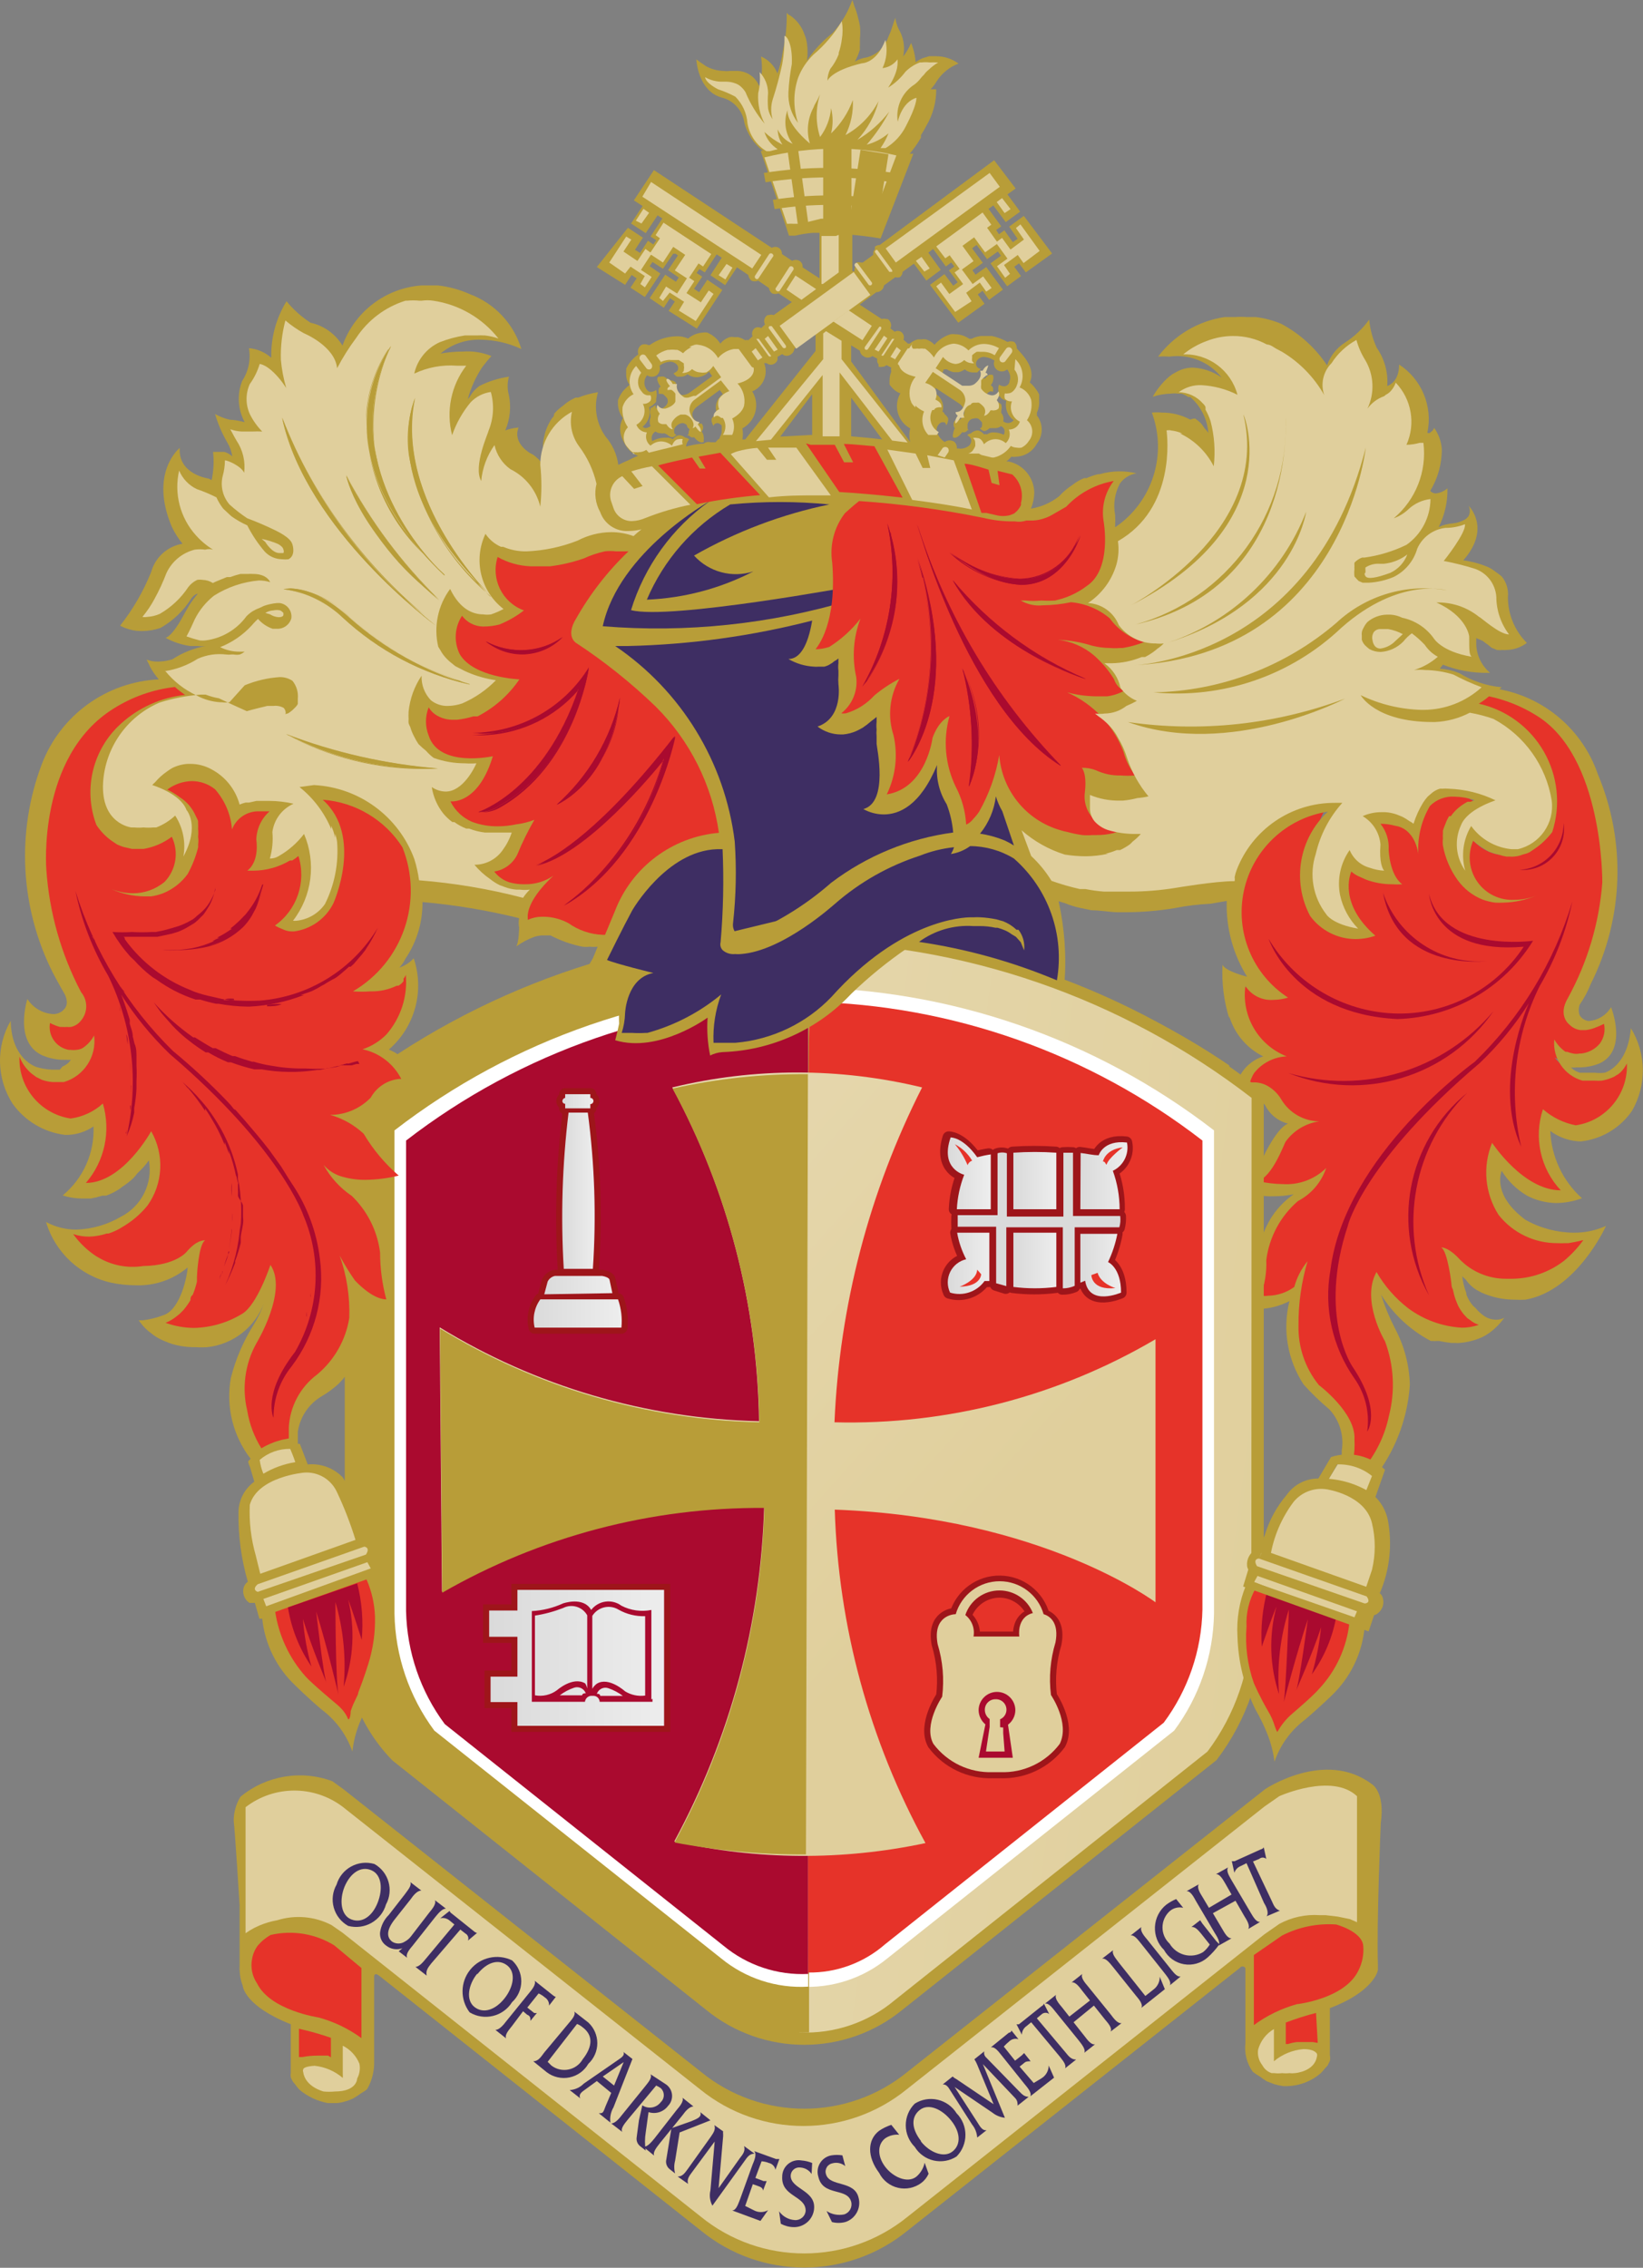 <?xml version="1.0" encoding="UTF-8" standalone="no"?>
<svg height="365.77" viewBox="0 0 265 365.77" width="265" xmlns="http://www.w3.org/2000/svg" xmlns:xlink="http://www.w3.org/1999/xlink">
   <rect x="0" y="0" width="265" height="365.77" fill="#808080" stroke="none"/>
   <linearGradient id="a">
      <stop offset="0" stop-color="#e0cf9c"/>
      <stop offset="1" stop-color="#e6d8af"/>
   </linearGradient>
   <linearGradient id="b" gradientTransform="scale(.644 1.553)" gradientUnits="userSpaceOnUse" x1="69.869" x2="31.812" xlink:href="#a" y1="39.966" y2="27.715"/>
   <linearGradient id="c" gradientTransform="scale(.956 1.046)" gradientUnits="userSpaceOnUse" x1="34.251" x2="21.07" xlink:href="#a" y1="54.112" y2="41.151"/>
   <linearGradient id="d">
      <stop offset="0" stop-color="#dadada"/>
      <stop offset="1" stop-color="#ededed"/>
   </linearGradient>
   <linearGradient id="e" gradientTransform="scale(.806 1.24)" gradientUnits="userSpaceOnUse" x1="47.496" x2="49.282" xlink:href="#d" y1="36.06" y2="36.06"/>
   <linearGradient id="f" gradientTransform="scale(.774 1.292)" gradientUnits="userSpaceOnUse" x1="43.388" x2="45.327" xlink:href="#d" y1="32.125" y2="32.125"/>
   <linearGradient id="g" gradientTransform="scale(.839 1.193)" gradientUnits="userSpaceOnUse" x1="45.665" x2="47.644" xlink:href="#d" y1="34.907" y2="34.907"/>
   <linearGradient id="h" gradientTransform="scale(.866 1.155)" gradientUnits="userSpaceOnUse" x1="41.47" x2="43.225" xlink:href="#d" y1="36.171" y2="36.171"/>
   <linearGradient id="i" gradientTransform="scale(.879 1.138)" gradientUnits="userSpaceOnUse" x1="40.876" x2="42.605" xlink:href="#d" y1="39.202" y2="39.202"/>
   <linearGradient id="j" gradientTransform="scale(.824 1.214)" gradientUnits="userSpaceOnUse" x1="40.794" x2="42.579" xlink:href="#d" y1="36.817" y2="36.817"/>
   <linearGradient id="k" gradientTransform="scale(1.134 .882)" gradientUnits="userSpaceOnUse" x1="15.338" x2="20.768" xlink:href="#d" y1="66.545" y2="66.545"/>
   <linearGradient id="l" gradientTransform="scale(.456 2.194)" gradientUnits="userSpaceOnUse" x1="43.793" x2="46.229" xlink:href="#d" y1="19.206" y2="19.206"/>
   <linearGradient id="m" gradientTransform="scale(1.483 .674)" gradientUnits="userSpaceOnUse" x1="13.437" x2="14.199" xlink:href="#d" y1="57.772" y2="57.772"/>
   <linearGradient id="n" gradientTransform="scale(1.926 .519)" gradientUnits="userSpaceOnUse" x1="10.013" x2="11.285" xlink:href="#d" y1="87.52" y2="87.52"/>
   <linearGradient id="o" gradientTransform="scale(1.765 .567)" gradientUnits="userSpaceOnUse" x1="10.715" x2="12.466" xlink:href="#d" y1="81.977" y2="81.977"/>
   <g fill="none" fill-rule="evenodd" transform="matrix(4.558 0 0 4.558 -.276 0)">
      <path d="m49.03 30.06c0 0-.22-1-.56-1.07 0 0 1.37 0 1.6.52 0 0 .41-2.1 2.13-1.17-.455.297-.748.787-.793 1.329-.045.542.163 1.073.563 1.441-.157-.492-.118-1.026.11-1.49 0 0 1.17 1.61 2.86-.28.213-.968.009-1.981-.561-2.791-.571-.81-1.456-1.343-2.439-1.469.302-.206.616-.393.94-.56 0 0 4 .62 4.19 5.85 0 0-.12 3.84-1.38 5.27 0 0 .11 1.26 1.38.41 0 0 0 2.46-2 1.37 0 0 1.61 2.07 2.87-.52 0 0 .23 4.59-3.15 2.64-.096.97.191 1.939.8 2.7-1.097.232-2.204-.347-2.64-1.38 0 0-.51 3.62 3.45 2.81 0 0-2.47 3.9-4.94.92 0 0 0 2 1.21 2.3 0 0-2.07 1.55-3.9-1.38-.042.661.114 1.319.45 1.89.613 1.588.364 3.38-.66 4.74l-.88-.21c.166-.944-.223-1.899-1-2.46-.805-1.099-1.126-2.479-.89-3.82-.426.317-.931.507-1.46.55.128-.52.218-1.048.27-1.58.183-1.03.793-1.935 1.68-2.49 0 0-1.9.17-2.12-.23.404-.316.718-.734.91-1.21.206-.357.503-.654.86-.86 0 0-1.08-.63-1.14-.92 0 0-.35-.68-.86-.34.117-.554.487-1.021 1-1.26-.849-.574-1.329-1.557-1.26-2.58.368.172.754.302 1.15.39 0 0-1.9-2.29-.92-4.3.51-1.219 1.679-2.034 3-2.09 0 0-2.15 4.28 1.46 4.33 0 0-1.49-1.26-.63-2.52.416.364.939.585 1.49.63" fill="#e63329"/>
      <path d="m57.77 36.38c-.11 1.37-.93 1.58-.93 1.58-.113.014-.227.014-.34 0h-.18-.23-.12c-.122-.032-.233-.098-.32-.19.063.011.127.011.19 0h .1.08c.212-.009.422-.053.62-.13 1.05-.46.43-2 .43-2-.169.286-.469.47-.8.49-.128-.018-.241-.091-.31-.2-.045-.123-.045-.257 0-.38.158-.227.289-.472.39-.73 1.167-2.321 1.259-5.036.25-7.43-.536-1.553-1.865-2.698-3.48-3l .08-.07c-.532-.049-1.045-.22-1.5-.5-.221-.088-.453-.142-.69-.16l.11-.14c.496.197 1.026.296 1.56.29h.11c-.298-.249-.476-.612-.49-1 0-.11 0-.17 0-.23l.23.1c.061.05.124.097.19.14l.12.1.19.08c.07.009.14.009.21 0 .04.006.08.006.12 0 .264-.003.52-.091.73-.25-.43-.429-.671-1.012-.67-1.62.026-.258-.049-.516-.21-.72-.059-.055-.122-.106-.19-.15l-.11-.08c-.08-.058-.167-.105-.26-.14-.26-.105-.532-.176-.81-.21 1-1.14.2-1.92.19-1.93.056.114.056.246 0 .36-.037.053-.084.097-.14.13-.127.07-.266.115-.41.13-.176.012-.349.056-.51.13.214-.424.32-.895.31-1.37-.115.101-.258.164-.41.18-.077.001-.15-.032-.2-.09.274-.448.416-.965.41-1.49-.022-.266-.115-.522-.27-.74-.015.036-.036.069-.06.1l-.08.07c-.029.023-.071.023-.1 0 .196-.933-.201-1.89-1-2.41 0 .59-.34.73-.42.76.035-.479-.096-.956-.37-1.35-.146-.316-.237-.654-.27-1-.23.321-.518.596-.85.81-.3.189-.525.475-.64.81-.409-.617-.966-1.122-1.62-1.47-.287-.122-.59-.202-.9-.24h-.32c-.14-.01-.28-.01-.42 0-.11 0-.21 0-.32 0h-.05c-.936.141-1.78.644-2.35 1.4.133-.01.267-.01.4 0 .704-.1 1.409.182 1.85.74-.294-.208-.641-.329-1-.35h-.08c-.16.008-.317.049-.46.12l-.2.11c-.074.051-.145.108-.21.17-.192.186-.357.398-.49.63.204-.067.416-.104.63-.11.093-.012.187-.012.28 0h .11c.086.028.166.068.24.12h.07c.371.323.601.779.64 1.27-.041-.061-.088-.118-.14-.17-.038-.064-.081-.124-.13-.18-.062-.059-.129-.113-.2-.16-.059.002-.116.016-.17.04-.307-.166-.651-.252-1-.25-.12-.011-.24-.011-.36 0 .555 1.491.018 3.168-1.3 4.06v-.08c.008-.12.008-.24 0-.36-.072-.379-.012-.77.17-1.11.139-.195.352-.325.59-.36-.203-.049-.411-.072-.62-.07-.233.002-.466.036-.69.1h-.05c-.141.033-.278.08-.41.14h-.09c-.147.061-.285.142-.41.24-.173.113-.331.247-.47.4-.29.23-.634.381-1 .44.075-.181.115-.374.12-.57-.011-.533-.388-.989-.91-1.1h-.08c.067-.049.127-.106.18-.17.059.011.121.011.18 0 .305-.015.579-.19.72-.46.23-.294.23-.706 0-1 .004-.03.004-.06 0-.09.043-.092.07-.19.08-.29.005-.053.005-.107 0-.16.005-.07.005-.14 0-.21-.083-.159-.195-.302-.33-.42.24-.5-.28-1-.46-1.2 0 0 0 0 0 0 .007-.086-.026-.171-.09-.23 0 0 0 0 0 0 0 0 0 0 0 0-.077-.03-.163-.03-.24 0 0 0 0 0 0 0-.171-.098-.357-.169-.55-.21-.09 0-.17 0-.25 0h-.14c-.115.014-.227.048-.33.1 0 0 0 0-.08 0-.128-.089-.275-.144-.43-.16h-.05c-.063-.01-.127-.01-.19 0-.218.068-.412.196-.56.37-.083-.087-.186-.153-.3-.19-.053-.009-.107-.009-.16 0h-.08-.06c-.103.03-.198.081-.28.15h-.06l-.16-.14c.041-.103.004-.221-.09-.28-.068-.039-.152-.039-.22 0l-.15-.12c.055-.119.012-.261-.1-.33 0 0 0 0-.05 0-.052-.015-.108-.015-.16 0 0 0 0 0 0 0l-.78-.51.59-.44c.062 0.0.122-.021.17-.06.059-.042.095-.108.1-.18l.4-.29c0 0 0 0 0 0 .053.013.107.013.16 0 .061-.044.098-.114.1-.19l.4-.29.44.6.51-.38-.44-.61.17-.13.45.62.19-.14.11.14-.19.14.31.42-.16.12-.31-.41-.51.38 1 1.34.93-.67-.24-.33.17-.13.23.32.49-.36-.59-.8-.38.27-.11-.16.37-.26-.38-.51.07-.06.09-.06.37.5.38-.27.11.15-.37.27.59.81.49-.36-.24-.33.17-.12.24.32.93-.67-1-1.33-.52.38.3.43-.17.12-.3-.42-.19.14-.1-.15.18-.13-.45-.62.17-.12.44.59.51-.37-.45-.61.29-.21-.76-1-4.05 3c-.062-0-.122.021-.17.06 0 0 0 .06 0 .09-.037.033-.059.08-.06.13 0 0 0 0 0 .07l-.37.27h-.06c-.056-.013-.114-.013-.17 0 0 0 0 .07 0 .1-.034.039-.055.088-.06.14 0 0 0 0 0 .07h-.08v-1.29c.58.05 1 .13 1 .13l1.16-3h-.05-.08c.151-.177.285-.368.4-.57v-.09c.06-.1.12-.19.19-.33.232-.39.353-.836.35-1.29h-.2c.085-.087.159-.185.22-.29.184-.284.454-.501.77-.62-.229-.168-.506-.259-.79-.26-.05 0-.1 0-.15 0h-.1l-.23.07c-.088.037-.172.084-.25.14-.016-.234-.07-.464-.16-.68-.071.172-.165.334-.28.48.063-.29.028-.592-.1-.86-.093-.156-.154-.33-.18-.51l-.16.48-.09.21c-.118.346-.398.611-.75.71-.152.02-.298.071-.43.15.078-.135.138-.28.18-.43-.004-.05-.004-.1 0-.15 0-.08 0-.15 0-.24.015-.146.015-.294 0-.44-.015-.091-.035-.181-.06-.27-.034-.15-.081-.297-.14-.44-.019-.071-.042-.142-.07-.21-.151.434-.389.832-.7 1.17-.284.224-.539.483-.76.77-.053.065-.1.136-.14.21.023-.193.023-.387 0-.58 0 0 0 0 0 0-.014-.128-.048-.252-.1-.37-.03-.088-.07-.172-.12-.25-.038-.064-.081-.124-.13-.18-.077-.087-.165-.164-.26-.23-.05 0-.07-.06-.11-.08.007.457-.04.914-.14 1.36-.035.266-.099.528-.19.78-.104-.27-.313-.487-.58-.6.043.275.043.555 0 .83-.026.075-.046.152-.06.23-.127-.336-.451-.556-.81-.55h-.23c-.076.011-.154.011-.23 0-.218-.005-.431-.063-.62-.17l-.19-.13-.15-.11c0 0 .05 1.11.89 1.35.427.102.748.455.81.89.102.398.335.75.66 1h-.08l1 3h .21c.207-.049.418-.083.63-.1h.24v1.61l-.6-.39c.013-.092-.03-.183-.11-.23-.081-.044-.179-.044-.26 0l-.36-.24c.004-.088-.037-.171-.11-.22-.077-.045-.173-.045-.25 0l-4.17-2.75-.71 1.07.31.2-.41.62.52.34.42-.63.17.11-.42.64.2.13-.1.15-.19-.13-.28.43-.18-.11.28-.43-.53-.35-1.1 1.39 1 .63.23-.35.18.12-.22.33.51.33.55-.83-.38-.26.1-.15.37.24.36-.53h.09l.08.06-.35.52.38.26-.1.15-.38-.25-.55.83.5.34.22-.34.17.12-.22.33 1 .63.9-1.37-.53-.36-.29.44-.18-.12.29-.43-.2-.13.1-.14.19.12.42-.64.18.12-.4.62.52.35.42-.63.4.27c.01.078.049.15.11.2.076.036.164.036.24 0l .38.26c.01.075.05.144.11.19.074.031.156.031.23 0l .47.31-.64.46c0 0 0 0 0 0-.055-.02-.115-.02-.17 0h-.05c-.112.069-.152.213-.09.33l-.13.13c-.071-.041-.159-.041-.23 0-.088.068-.121.186-.08.29l-.15.14c-.035-.015-.075-.015-.11 0-.077-.049-.161-.087-.25-.11h-.05-.09c-.053-.01-.107-.01-.16 0-.13.043-.244.123-.33.23-.11-.174-.27-.31-.46-.39-.053-.01-.107-.01-.16 0-.192.011-.375.085-.52.21-.132-.059-.276-.087-.42-.08-.337.008-.664.116-.94.31 0 0 0 0-.05 0-.079-.039-.171-.039-.25 0-.102.076-.143.21-.1.33-.098.067-.185.148-.26.24-.071.08-.128.171-.17.27 0 0 0 0 0 .06-.005.03-.005.06 0 .09-.012.15.03.299.12.42-.092.071-.175.151-.25.24-.067.092-.121.193-.16.3 0 0 0 0 0 0-.005.033-.005.067 0 .1-.005.026-.005.054 0 .08.012.163.071.32.17.45 0 .05-.28.4.12 1 .099.156.247.275.42.34-.12.046-.237.099-.35.16l-.14.06-.21.1c-.049-.37-.205-.718-.45-1-.325-.455-.424-1.033-.27-1.57-.24.037-.475.1-.7.19h-.09c-.116.052-.227.116-.33.19l-.12.1c-.115.08-.219.174-.31.28 0 0 0 .11-.07.15-.102.152-.183.316-.24.49-.034.118-.06.239-.08.36-.01.156-.01.314 0 .47-.01.12-.01.24 0 .36-.021-.035-.044-.068-.07-.1-.039-.066-.089-.124-.15-.17-.067-.067-.144-.121-.23-.16 0 0-.64-.35-.42-.91-.161.011-.319.045-.47.1.168-.39.214-.823.13-1.24-.061-.216-.061-.444 0-.66-.366.051-.721.163-1.05.33-.084.065-.161.139-.23.22-.041.054-.078.11-.11.17-.029.025-.052.056-.07.09.107-.405.28-.79.51-1.14.103-.139.213-.273.33-.4-.316-.13-.659-.185-1-.16-.268-0-.536.023-.8.07.399-.335.909-.51 1.43-.49.495.009.982.121 1.43.33-.271-.895-.944-1.612-1.82-1.94-.358-.161-.74-.266-1.13-.31h-.38-.21c-1.269.096-2.363.931-2.79 2.13-.25-.414-.658-.707-1.13-.81-.321-.208-.608-.464-.85-.76-.37.6-.558 1.295-.54 2-.22-.196-.497-.315-.79-.34.071.403-.015.818-.24 1.16-.187.476-.154 1.011.09 1.46-.176-.051-.357-.081-.54-.09-.178-.043-.35-.11-.51-.2.103.349.247.685.43 1 .093.153.154.323.18.5-.08-.074-.176-.129-.28-.16h-.12c0 0 0 0-.08 0h-.2c.037.334.02.671-.05 1-.04-.026-.084-.046-.13-.06 0 0-1.06-.15-1-1.08 0 0-1.09.87-.28 2.79.102.215.229.416.38.6-.533.089-.966.479-1.11 1-.274.683-.644 1.323-1.1 1.9.24.128.508.194.78.19.221-.002.441-.039.65-.11.45-.256.828-.62 1.1-1.06 0 0 .12-.15.22-.15-.112.133-.216.274-.31.42l-.15.26-.11.2c0 0-.33.61-.57.68.27.148.565.246.87.29h.26c.093.011.187.011.28 0-.417.078-.815.237-1.17.47-.162.051-.33.078-.5.08-.14.006-.28-.018-.41-.07.019.049.043.095.07.14.031.076.067.15.11.22.075.119.159.233.25.34-1.853.089-3.479 1.266-4.14 3-.91 2.406-.768 5.083.39 7.38 0 0 .22.42.42.76 0 0 .17.31 0 .51-.109.141-.284.213-.46.19-.353-.036-.669-.231-.86-.53 0 0-.5 1.54.54 2 .207.086.426.137.65.15h.07c.037.004.073.004.11 0 .056.007.114.007.17 0l-.07.09c-.066.065-.144.116-.23.15l-.09.11h-.19-.1c-.18-.009-.358-.039-.53-.09 0 0-.9-.26-.92-1.64-.53.916-.503 2.051.07 2.94.438.611 1.113 1.011 1.86 1.1.356.006.706-.099 1-.3.039.939-.364 1.842-1.09 2.44.229.075.469.113.71.11h.29c.135-.025.269-.058.4-.1h.13c.14-.049.274-.113.4-.19.061-.034.118-.074.17-.12.142-.091.276-.195.4-.31.05-.054.096-.111.14-.17.152-.139.289-.293.41-.46.146.814-.261 1.628-1 2-.475.277-1.011.432-1.56.45-.377.003-.749-.09-1.08-.27.322 1.083 1.207 1.906 2.31 2.15.283.06.571.09.86.09.67.027 1.327-.198 1.84-.63 0 .21-.23 1.49-.86 1.69-.235.09-.48.151-.73.18h-.14c.068.1.145.194.23.28l.11.1.18.14c.132.096.277.174.43.23.078.034.158.064.24.09.224.066.456.103.69.11h.13c.14.01.28.01.42 0 .905-.099 1.678-.698 2-1.55-.093.27-.217.529-.37.77-.363.578-.633 1.209-.8 1.87-.182 1.009.072 2.049.7 2.86 0 0-.07.06-.09.1.015.069.039.136.07.2l.15.51c-.347.251-.555.652-.56 1.08-.013.832.099 1.661.33 2.46-.057.041-.101.096-.13.16-.085.217-.005.463.19.59 0 0 0 0 .19 0l .16.56h.1c.095.901.51 1.739 1.17 2.36 0 0 .43.43.94.86.5.374.876.89 1.08 1.48.038-.343.122-.679.25-1 .123-.291.263-.575.42-.85.371-.814.572-1.696.59-2.59.005-.586-.093-1.168-.29-1.72l.16-.05-.22-.63c.004-.04.004-.08 0-.12.029-.224-.077-.443-.27-.56h.01l-.21-.54c-.197-.575-.459-1.125-.78-1.64-.321-.335-.778-.504-1.24-.46l-.28-.73h-.07v-.43c.077-.522.386-.981.84-1.25.219-.128.423-.279.61-.45.695-.711 1.016-1.707.87-2.69.129.101.275.179.43.23h.06.24c.043.006.087.006.13 0h .34c-.152-.458-.256-.931-.31-1.41.002-.699-.174-1.387-.51-2-.107-.246-.26-.47-.45-.66h.21c.397-.008.791-.072 1.17-.19l.14 16.51c0 0-1.42 1.64 1.29 3.43l11.16 8.7 1.93.43 1.83-.54 10.19-8.16c1.587-1.028 2.616-2.727 2.79-4.61v-20.3c-1.806-1.232-3.766-2.221-5.83-2.94.071-.962 0-1.929-.21-2.87l.23.07c.177.074.362.131.55.17l.39.08c.3 0 .6.06.9.07h.22c.617.003 1.232-.047 1.84-.15.409-.081.823-.131 1.24-.15l.58-.1c-.03.945.22 1.878.72 2.68 0 0-.75-.18-.87-.42-.032.643.049 1.286.24 1.9v-.08c.186.619.62 1.134 1.2 1.42-.615.2-1.023.784-1 1.43h.17.22.23.08c.146.069.273.172.37.3.162.325.458.562.81.65-.45.17-1 1.42-1 1.47-.227.305-.541.535-.9.66.395.31.889.466 1.39.44.238.001.476-.023.71-.07-.34.237-.627.544-.84.9-.346.609-.522 1.3-.51 2-.059.401-.173.791-.34 1.16.133.015.267.015.4 0 .397-.001.788-.097 1.14-.28-.252 1.01-.071 2.08.5 2.95.282.315.586.609.91.88.365.392.527.931.44 1.46v.29l.4.06c.048-.244.065-.492.05-.74.06-.94-1.25-1.92-1.26-1.93-.485-.598-.74-1.35-.72-2.12-.005-.765.103-1.526.32-2.26-.219.267-.379.577-.47.91-.268.195-.589.303-.92.31-.09.012-.18.012-.27 0 .149-.403.217-.831.2-1.26.102-.811.501-1.556 1.12-2.09.472-.246.83-.665 1-1.17-.406.399-.962.606-1.53.57-.303-.003-.605-.04-.9-.11.53-.13.95-1.35 1-1.4.281-.386.707-.642 1.18-.71-.544-.009-1.046-.296-1.33-.76-.095-.166-.224-.309-.38-.42-.162-.122-.357-.192-.56-.2h-.18c.017-.062.041-.122.07-.18.021-.053.047-.103.08-.15.279-.355.699-.57 1.15-.59-1.002-.395-1.604-1.423-1.46-2.49.217.336.602.524 1 .49.173-.001.345-.028.51-.08-1.254-.812-1.876-2.315-1.563-3.776.313-1.461 1.496-2.577 2.973-2.804-1.022.945-1.281 2.459-.63 3.69.376.514.973.818 1.61.82.238-.001.475-.041.7-.12-1.28-1.11-.91-2.14-.85-2.27.072.065.153.119.24.16 0 0 0 0 0 0l .29.13c.292.106.6.161.91.16.12.008.24.008.36 0-.45-.33-.48-1.21-.48-1.22.021-.332-.082-.66-.29-.92.176-.001.351.023.52.07.73.11.82 1 .82 1-.035-.595.108-1.187.41-1.7.228-.231.546-.351.87-.33.241.005.48.046.71.12l-.14.06h-.11c-.073.039-.143.082-.21.13-.148.103-.277.232-.38.38h-.06c-.053.085-.097.175-.13.27-.034.078-.064.158-.09.24 0 0 0 .07 0 .11-.005.057-.005.113 0 .17-.01.083-.01.167 0 .25.08.44.258.857.52 1.22.222.309.527.548.88.69 0 0 0 0 0 0 .146.053.296.09.45.11.093.005.187.005.28 0 .406-.008.806-.093 1.18-.25-.245.098-.506.149-.77.15-.52.032-1.019-.208-1.319-.634-.3-.426-.357-.977-.151-1.456.173.153.364.284.57.39.107.042.217.076.33.1.088.031.178.055.27.07h.12c.053.006.107.006.16 0 .103-.007.205-.03.3-.07.083-.018.163-.044.24-.08l.18-.12c.241-.164.454-.367.63-.6.305-.948.197-1.98-.298-2.844-.495-.864-1.33-1.48-2.302-1.696.127-.076.248-.163.36-.26.584.124 1.142.347 1.65.66 2.4 1.43 2.36 5.89 2.36 5.93-.11 1.435-.526 2.829-1.22 4.09-.37.63.06.94.06.94.102.103.236.17.38.19h.11.09c.099-.013.196-.036.29-.07.12-.043.237-.093.35-.15.054.244-.001.5-.15.7-.167.198-.403.323-.66.35h-.06c-.073.015-.147.015-.22 0-.072-.014-.142-.034-.21-.06h-.06c-.165-.115-.301-.265-.4-.44-.064.664.357 1.279 1 1.46h.3.14c.08.005.16.005.24 0 .127-.022.251-.059.37-.11.047-.015.091-.039.13-.07.058-.029.112-.066.16-.11.095-.093.172-.201.23-.32.047 1.086-.734 2.032-1.81 2.19-.43-.084-.831-.28-1.16-.57-.333 1-.091 2.102.63 2.87-1.33 0-2.42-1.67-2.43-1.68-.343.837-.257 1.788.23 2.55.502.636 1.27 1.005 2.08 1 .09.005.18.005.27 0h .12c.178-.028.355-.064.53-.11-.195.271-.424.516-.68.73-.524.407-1.167.631-1.83.64h-.22c-.616.004-1.208-.241-1.64-.68-.37-.41-.61-.43-.66-.43.23.14.36 1.27.36 1.28 0 .01 0 .13.05.2.025.125.058.249.1.37l.09.22c.054.102.118.2.19.29l.13.14.1.07c.091.077.196.135.31.17-.196.069-.402.103-.61.1-.679-.04-1.332-.276-1.88-.68-.458-.352-.842-.79-1.13-1.29-.56 1 .29 2.44.3 2.45.316.845.365 1.766.14 2.64-.134.645-.415 1.251-.82 1.77l.44.24c.657-.911 1.045-1.989 1.12-3.11-.019-.699-.2-1.384-.53-2-.197-.382-.361-.78-.49-1.19.431.693 1.038 1.259 1.76 1.64.097.005.193.005.29 0 .142.031.285.055.43.07h.14c.057.006.113.006.17 0 .269-.023.533-.091.78-.2.095-.045.185-.099.27-.16.201-.147.377-.326.52-.53-.09.047-.189.071-.29.07-.13-.002-.257-.036-.37-.1-.138-.085-.259-.193-.36-.32-.032-.024-.062-.051-.09-.08-.098-.116-.176-.248-.23-.39v-.05c-.078-.202-.129-.414-.15-.63 0 .06.09.1.13.15.052.077.112.147.18.21.064.061.134.115.21.16l.17.09c.368.165.767.25 1.17.25.127.007.253.007.38 0 1.81-.32 2.84-2.58 2.85-2.61-.358.161-.747.243-1.14.24-.595-.006-1.18-.161-1.7-.45-1.14-.84-.9-1.61-.85-1.74.222.363.532.666.9.88.146.077.3.138.46.18.183.05.371.077.56.08.314-.002.626-.059.92-.17-.679-.61-1.083-1.468-1.12-2.38.313.232.69.362 1.08.37.732-.08 1.392-.474 1.81-1.08.526-.91.511-2.035-.04-2.93zm-35.9-.16c-2.42.35-7.73 4-7.73 4l-.06.75c-.16-.05-.45-.56-.45-.56-.121-.28-.328-.514-.59-.67.19-.06.54-.57.54-.57.18-.48 1.34-.8 1.34-.8-.16-.556-.565-1.009-1.1-1.23.923-.798 1.271-2.075.88-3.23-.138.153-.314.266-.51.33.09-.094.164-.202.22-.32.399-.59.609-1.288.6-2 1.153.102 2.296.292 3.42.57-.02.109-.02.221 0 .33 0 0 0 .5-.1.67.197-.142.412-.256.64-.34.088-.026.178-.043.27-.05h.2.1c.356.187.736.321 1.13.4.086.01.174.01.26 0 .093.01.187.01.28 0l-.17.41-.14.24c.316.155.653.262 1 .32-.139.574-.149 1.172-.03 1.75zm.93-21.12c.208-.163.298-.435.23-.69.067-.027.129-.068.18-.12.028-.022.052-.049.07-.08 0 0 0-.06 0-.1.028-.101.028-.209 0-.31-.055.041-.121.065-.19.07-.087 0-.157-.07-.21-.21-.039-.132-.009-.275.08-.38.102.07.238.07.34 0 .099-.083.138-.217.1-.34.11-.084.242-.132.38-.14.105-0.0.203.052.26.14.025.054.025.116 0 .17 0 0-.07.08-.15.1.036.047.08.088.13.12h.06c0 0 .06 0 .1 0 .077-.008.151-.04.21-.09.094.073.211.112.33.11.164-.007.319-.079.43-.2l.11.16-.79.58c-.073.053-.16.084-.25.09-.095.002-.183-.048-.23-.13 0 0-.15-.16 0-.29-.042-.059-.108-.095-.18-.1-.029-.009-.061-.009-.09 0-.043-.055-.098-.099-.16-.13-.043-.011-.087-.011-.13 0 0 0 0 0-.05 0-.05 0-.13.09.06.36 0 0-.06 0-.07.09-.01.09 0 0 0 0-.006.03-.006.06 0 .09 0 0 0 0 0 .07.026-.009.054-.009.08 0h .05c.032.011.06.032.08.06.035.029.065.062.09.1.029.06.029.13 0 .19-.06.103-.163.173-.28.19-.043-.007-.084-.024-.12-.05-.014-.028-.014-.062 0-.09 0 0 0 0 0 0-.054.016-.103.047-.14.09-.016-.004-.034-.004-.05 0 0 0 0 0 0 .05-.021.068-.021.142 0 .21 0 0 0 0 0 .08-.04.1-.04.21 0 .31-.052.04-.115.064-.18.07-.037-.009-.071-.026-.1-.05zm2.62-.5c0 0 0 .06-.06.08-.052.04-.093.091-.12.15 0 0 0 0 0 0 0 0 0 0 0 .08.017.059.041.116.07.17 0-.07.09-.11.14-.11.06.01.113.042.15.09 0 0 0 .07 0 .1 0 .03 0 0 0 .07.005.078-.016.155-.06.22 0 0 0 .08-.07.1l-.09.1h-.17c-.087-.024-.18-.006-.25.05-.22 0-.45.06-.62.1 0-.14.11-.25.11-.25-.043-.035-.095-.059-.15-.07-.041-.033-.089-.057-.14-.07 0 0 0 0 0 0-.039-.01-.081-.01-.12 0-.067.028-.125.073-.17.13-.044-.023-.091-.039-.14-.05h-.13-.06c-.141.008-.278.049-.4.12-.028-.067-.028-.143 0-.21.023-.057.065-.103.12-.13.051.04.115.062.18.06.043.011.087.011.13 0l .1.05c.043.041.094.071.15.09 0 0 0 0 .06 0 .046-.021.087-.052.12-.09 0 0-.07 0-.08-.07-.009-.043-.009-.087 0-.13.054-.115.164-.195.29-.21.062.005.119.034.16.08 0 0 0 .08.06.11.06.03 0 .09 0 .12 0 .03 0 0 0 0 0 0 0 .05 0 .06-.01.027-.027.052-.05.07h.06c.021.026.049.047.08.06.032.013.068.013.1 0 .2.25.32.18.34.17.02-.01 0 0 0-.06.009-.043.009-.087 0-.13-.006-.065-.03-.128-.07-.18.067-.081.067-.199 0-.28h-.07c-.11 0-.19-.14-.19-.14-.054-.06-.079-.14-.07-.22.029-.102.093-.19.18-.25l.79-.58.11.15c-.21.143-.3.409-.22.65zm2.25.85l1.13-1.5v1.44zm-1.24.1h-.1c.026-.129.026-.261 0-.39.226-.122.392-.331.458-.579.066-.248.027-.513-.108-.731.391-.161.578-.608.42-1h .09c.086.074.214.074.3 0 .071-.048.104-.137.08-.22l.17-.1c.091.081.229.081.32 0 .065-.042.106-.113.11-.19l.75-.55v.63zm3.75-.11v-1.37l1.1 1.48c-.39-.05-.76-.08-1.1-.11zm0-2.65v-.57l.31.19c.006.079.051.15.12.19.094.073.226.073.32 0l .17.09c0 0 0 0 0 .06 0 .06 0 0 0 0-.003.052.015.102.05.14 0 0 0 0 0 0 0 0 0 .07 0 .09.046.009.094.009.14 0 .052-.003.102-.024.14-.06l.17.09c-.013.046-.013.094 0 .14-.041.098-.062.204-.06.31-.005.02-.005.04 0 .06-.005.03-.005.06 0 .09.027.039.057.076.09.11.078.09.178.159.29.2-.121.21-.152.46-.086.694.066.233.223.43.436.546-.039.158-.039.322 0 .48zm3.28.28c0 0 .07 0 .11 0 .072.05.154.084.24.1h.06.11c.079-.019.154-.053.22-.1.075.066.17.104.27.11 0 0 .06 0 .1 0h .07l.13-.13c-.063 0-.12-.035-.15-.09-.029-.057-.029-.123 0-.18.052-.094.152-.152.26-.15.133.01.26.055.37.13-.049.122-.007.261.101.335.108.074.253.064.349-.025.16.21.1.38.09.38 0 .15-.11.22-.2.22-.065-.002-.127-.023-.18-.06-.033.101-.033.209 0 .31 0 0 0 .06 0 .09 0 .03.05 0 .07.07.055.047.12.081.19.1-.059.261.043.533.26.69-.048.062-.122.099-.2.1-.061-.003-.12-.024-.17-.06.028-.105.001-.218-.07-.3 0 0 0-.05 0-.08.022-.072.022-.148 0-.22 0 0 0 0 0 0 0 0 0 0 0 0-.041-.038-.088-.069-.14-.09.021.037.021.083 0 .12-.041.04-.093.064-.15.07-.119-.014-.225-.08-.29-.18-.025-.061-.025-.129 0-.19.17-.29.29-.17.29-.17 0 0 0 0 0-.06.006-.03.006-.06 0-.09 0 0 0 0 0 0-.019-.036-.046-.067-.08-.09.07-.084.102-.192.09-.3 0 0 0-.07-.05-.07h.02-.05-.06c-.06.03-.112.075-.15.13h-.08c-.073.002-.14.039-.18.1.13.12 0 .28 0 .29-.046.084-.134.138-.23.14-.091-.001-.179-.032-.25-.09l-.82-.53zm2.15 2.33c-.117-.063-.247-.097-.38-.1h-.06c-.064.01-.126.034-.18.07-.036-.01-.074-.01-.11 0-.047-.055-.105-.099-.17-.13-.039-.01-.081-.01-.12 0-.068.017-.129.052-.18.1 0 0-.08 0-.12.06 0 0 .13.07.14.18.004.09-.042.175-.12.22-.055.035-.116.059-.18.07-.05.01-.1.01-.15 0h-.06c0 0 0 0 0 0 .008-.085-.021-.169-.08-.23 0 0 0 0 0 0-.105-.075-.245-.075-.35 0-.135-.085-.235-.217-.28-.37-.018-.08 0-.164.05-.23 0 0 .07-.1.15-.1.08 0 .1 0 .14.11.031-.052.051-.11.06-.17.004-.026.004-.054 0-.08-.031-.059-.076-.111-.13-.15 0 0 0-.06-.07-.08.087-.281-.063-.581-.34-.68l.1-.16.82.54c.089.056.156.141.19.24.018.082-.004.167-.06.23 0 0-.07.14-.19.14h-.08c-.063.083-.063.197 0 .28-.034.054-.054.116-.06.18-.019.045-.019.095 0 .14 0 0 0 0 0 0 0 0 .13.08.32-.19.032.013.068.013.1 0 0 0 0 0 0 0 .037-.013.068-.038.09-.07 0 0 0 0 .05 0-.027-.008-.047-.032-.05-.06 0 0 0 0 0-.07-.003-.027-.003-.053 0-.08.01-.044.03-.086.06-.12.042-.051.104-.08.17-.08.046-.013.094-.013.14 0 .054.039.101.086.14.14.006.043.006.087 0 .13 0 0 0 .06-.08.08.04.034.084.064.13.09h.06c.06-.02.115-.055.16-.1.027.003.053.003.08 0h .12c.073.001.144-.024.2-.07.054.022.098.066.12.12.019.068.008.141-.03.2z" fill="#b89d38" fill-rule="nonzero"/>
      <path d="m11.82 63.03l.39.28 12.65 10c2.128 1.746 5.192 1.746 7.32 0l12.65-10c0 0 2.12-1.42 3.77-.18 0 0 .48.26.32 1.39 0 0-.15 3.56-.1 5 0 .07 0 .11 0 .18 0 .07-.19.79-1.7 1.36v1.67c.013.066.013.134 0 .2l-.08.16-.1.11c-.047.059-.097.116-.15.17-.325.277-.734.435-1.16.45-.06 0-.11 0-.16 0-.108-.015-.215-.038-.32-.07l-.26-.1c-.086-.052-.17-.109-.25-.17-.088-.05-.171-.107-.25-.17-.207-.29-.299-.646-.26-1v-2.67c-.022-.034-.06-.054-.1-.054-.04 0-.078.02-.1.054l-11.75 9.29c-2.128 1.746-5.192 1.746-7.32 0l-11.36-9c-.19-.16-.2 0-.2 0v3c .011.35-.075.696-.25 1-.09.08-.19.12-.28.19-.07.051-.144.098-.22.14-.087.042-.177.076-.27.1-.094.03-.192.05-.29.06h-.15-.18c-.368-.069-.712-.23-1-.47-.059-.062-.113-.129-.16-.2l-.07-.08c-.031-.051-.057-.105-.08-.16-.009-.053-.009-.107 0-.16 0 0 0-.06 0-.08v-1.64c-1.62-.64-1.7-1.33-1.7-1.36-.067-.176-.104-.362-.11-.55-.005-.053-.005-.107 0-.16 0-.31 0-1.12 0-2.13 0 0-.16-2.6-.21-3 .001-.3.084-.594.24-.85.908-.75 2.146-.96 3.25-.55z" fill="#b89d38"/>
      <path d="m12.85 69.64v2.48c-.458-.334-.973-.582-1.52-.73 0 0-1.7-.25-2.17-1.2-.174-.254-.239-.568-.18-.87.029-.17.097-.331.2-.47.128-.154.284-.283.46-.38.769-.178 1.578-.045 2.25.37z" fill="#e63329"/>
      <path d="m12.18 63.93l12.65 10c2.132 1.734 5.188 1.734 7.32 0l12.65-10 .53-.37c0 0 1.86-.84 2.75 0v4.46l-.25-.11-.44-.09-.43-.05h-.21c-.493-.033-.985.075-1.42.31l-.53.37-12.62 9.99c-2.132 1.734-5.188 1.734-7.32 0l-12.68-10.05-.39-.27c-.592-.308-1.283-.369-1.92-.17-.22.039-.434.103-.64.19l-.17.08c-.108.056-.211.119-.31.19v-4.46c1.009-.778 2.412-.786 3.43-.02z" fill="#e0cf9c"/>
      <path d="m13.72 67.39c-.165.576-.761.914-1.34.76-.248-.139-.431-.371-.508-.645-.077-.274-.042-.567.098-.815.169-.571.768-.898 1.34-.73.504.285.687.921.41 1.43zm-1.47-.62c-.18.45-.14 1 .24 1.15.38.15.74-.11.93-.58.19-.47.16-1-.22-1.16-.38-.16-.75.11-.95.59z" fill="#3e2e63" fill-rule="nonzero"/>
      <path d="m14.3 68.94c-.193.071-.409.037-.57-.09-.154-.105-.238-.285-.22-.47.032-.235.141-.453.31-.62l.56-.72c.09-.13.26-.31.2-.44l.39.3c-.15 0-.29.18-.38.31l-.57.72c-.28.36-.29.62-.08.78.134.085.306.085.44 0 .095-.05.177-.122.24-.21l.63-.82c.1-.12.26-.31.2-.44l.39.3c-.14 0-.28.18-.38.3l-.79 1c-.1.12-.27.31-.2.44l-.3-.23z" fill="#3e2e63"/>
      <path d="m15.32 69.48c-.12.15-.2.26-.16.43l-.4-.31c.14 0 .28-.18.38-.3l1-1.2-.17-.14c-.091-.077-.214-.107-.33-.08l.33-.26c.012.032.032.06.06.08l.8.64c.031.029.069.05.11.06l-.32.27c.038-.094-.001-.202-.09-.25l-.18-.14z" fill="#3e2e63"/>
      <path d="m18.18 70.85c-.318.509-.986.669-1.5.36-.344-.449-.334-1.075.023-1.513.357-.438.968-.573 1.477-.327.209.19.327.458.327.74 0 .282-.119.55-.327.74zm-1.24-1c-.3.37-.41.92-.09 1.17.32.25.74.1 1.06-.3.32-.4.42-.92.1-1.17-.32-.25-.73-.1-1.05.3z" fill="#3e2e63" fill-rule="nonzero"/>
      <path d="m18.18 71.69c-.1.13-.27.31-.21.44l-.38-.3c.14 0 .29-.18.38-.3l.81-1c .1-.12.26-.31.2-.44l.64.51c0 0 .07.06.11.06l-.24.31c.007-.117-.051-.228-.15-.29-.066-.057-.14-.104-.22-.14l-.4.5.24.19c.033.009.067.009.1 0l-.23.28c0-.11 0-.17-.12-.22l-.14-.12z" fill="#3e2e63"/>
      <path d="m20.18 71.6c.1-.12.27-.3.2-.42l.5.39c.202.189.317.453.317.73 0 .277-.115.541-.317.73-.143.249-.386.424-.667.482-.281.057-.574-.009-.803-.182l-.48-.39c.18 0 .27-.15.39-.31zm-.74 1.36l.13.13c.172.133.392.185.605.143.213-.042.397-.174.505-.363.37-.47.36-.86 0-1.13-.059-.051-.127-.092-.2-.12z" fill="#3e2e63" fill-rule="nonzero"/>
      <path d="m21.18 73.64l-.41.3c-.16.11-.23.18-.18.31l-.37-.29c.189-.012.367-.094.5-.23l1.23-.85c.1-.07.23-.15.17-.27l.32.25-.67 1.71c-.096.163-.135.353-.11.54l-.41-.33c.14 0 .15 0 .24-.25l.2-.47zm.95-.67l-.74.51.4.32z" fill="#3e2e63" fill-rule="nonzero"/>
      <path d="m23.63 73.76c.12.084.198.217.211.364.013.146-.038.291-.141.396-.159.214-.437.303-.69.22l-.1.72c-.035.212-.035.428 0 .64l-.19-.15c-.1-.074-.15-.197-.13-.32l.08-.6.12-.53c.212.141.497.093.65-.11.07-.064.11-.155.11-.25 0-.095-.04-.186-.11-.25-.05-.036-.104-.066-.16-.09l-1 1.2c-.1.13-.27.31-.2.44l-.39-.3c.14 0 .29-.18.38-.3l.81-1c .1-.13.27-.31.2-.44z" fill="#3e2e63"/>
      <path d="m24 74.67c.1-.12.27-.31.21-.44l.39.31c-.14 0-.29.17-.38.3l-.81 1c-.09.12-.26.31-.2.44l-.38-.31c.15 0 .29-.18.39-.3zm.5.4c.16-.07.42-.14.34-.33l.36.29-1.09.43-.16 1c-.04.147-.04.303 0 .45l-.19-.15c-.089-.069-.137-.178-.13-.29l.19-1.16z" fill="#3e2e63" fill-rule="nonzero"/>
      <path d="m24.56 76.85c-.12.16-.2.27-.15.43l-.37-.26c.17 0 .25-.12.36-.27l.8-1.12c.11-.16.19-.27.14-.43l.31.22c-.005.033-.005.067 0 .1v.07l-.16 1.84.75-1.06c.12-.15.2-.26.15-.43l.37.27c-.17 0-.25.11-.36.27l-1.13 1.57c-.089-.165-.114-.358-.07-.54l.15-1.73z" fill="#3e2e63"/>
      <path d="m26.43 78.06l.3.15c.158.089.352.089.51 0l-.27.38-1-.37c.15 0 .22-.26.28-.4l.44-1.22c.06-.14.16-.37.06-.48l.77.28c.05 0 .08 0 .12 0l-.14.38c-.021-.119-.112-.214-.23-.24-.083-.034-.171-.054-.26-.06l-.22.59.29.11c0 0 .08 0 .11 0l-.13.34c0-.11-.11-.14-.19-.17l-.17-.06z" fill="#3e2e63"/>
      <path d="m28.78 76.93c-.089-.136-.238-.221-.4-.23-.085-.011-.17.014-.235.069-.065.055-.103.136-.105.221 0 .47.86.51.83 1.14-.016.388-.342.691-.73.68-.157-.004-.312-.045-.45-.12l-.06-.44c.127.181.329.295.55.31.096.008.19-.022.264-.084.073-.062.119-.151.126-.246 0-.54-.87-.49-.83-1.21 0-.171.076-.333.207-.443.131-.11.304-.156.473-.127.131.01.259.04.38.09z" fill="#3e2e63"/>
      <path d="m29.97 76.65c-.125-.105-.293-.142-.45-.1-.085.016-.16.068-.204.143-.044.075-.054.165-.026.247.13.45 1 .21 1.15.82.104.369-.104.755-.47.87-.154.04-.316.04-.47 0l-.19-.39c.183.12.406.163.62.12.191-.058.302-.257.25-.45-.14-.51-1-.18-1.16-.88-.052-.162-.031-.339.057-.484.088-.146.235-.246.403-.276.129-.021.261-.021.39 0z" fill="#3e2e63"/>
      <path d="m31.88 75.54c-.177-.017-.354.029-.5.13-.28.22-.27.64 0 1 .27.36.78.6 1.1.36.154-.128.26-.304.3-.5l.14.39c-.055.126-.141.236-.25.32-.237.18-.542.245-.832.178-.29-.068-.535-.261-.668-.528-.43-.57-.42-1.17 0-1.49.133-.09.278-.16.43-.21z" fill="#3e2e63"/>
      <path d="m33.91 74.78c.418.424.418 1.106 0 1.53-.24.155-.533.206-.812.142-.279-.064-.52-.238-.668-.482-.203-.203-.318-.478-.318-.765 0-.287.114-.562.318-.765.241-.152.533-.202.811-.138.278.064.519.236.669.478zm-1.26 1c .3.38.81.6 1.12.35.31-.25.27-.69-.05-1.09-.32-.4-.8-.63-1.12-.37-.32.26-.27.68.05 1.09z" fill="#3e2e63" fill-rule="nonzero"/>
      <path d="m34.64 73.06c-.027-.066-.061-.13-.1-.19l.35-.28c-.019.076.004.156.06.21l1.18 1.21c.12.12.18.18.33.19l-.39.31c0-.08 0-.17-.08-.26l-1.15-1.21.78 1.9c-.161-.017-.313-.079-.44-.18l-1.34-.91.8 1.24c.11.18.19.31.33.29l-.33.26c-.011-.168-.074-.329-.18-.46l-.78-1.22c-.05-.08-.12-.21-.26-.2l.35-.28c.038.037.082.067.13.09l1.32.89z" fill="#3e2e63"/>
      <path d="m36.64 73.71l.28-.17c.155-.097.25-.267.25-.45l.19.43-.84.66c.06-.13-.11-.32-.21-.44l-.8-1c-.1-.12-.24-.33-.39-.29l.64-.52c0 0 .08 0 .09-.08l.25.31c-.116-.036-.243-.006-.33.08-.068.055-.132.115-.19.18l.4.5.24-.19.08-.08.23.29c-.09 0-.17 0-.24.07l-.15.12z" fill="#3e2e63"/>
      <path d="m37.76 72.62c.12.15.21.26.38.26l-.39.31c.06-.13-.11-.31-.2-.43l-1-1.2-.17.14c-.098.069-.157.18-.16.3l-.19-.37c.03.008.06.008.09 0l .8-.64c.039-.016.068-.049.08-.09l.19.37c-.076-.06-.184-.06-.26 0l-.18.15z" fill="#3e2e63"/>
      <path d="m38.05 71.56l.38.48c.1.13.24.33.38.3l-.38.3c.06-.13-.11-.32-.2-.44l-.81-1c-.1-.12-.24-.33-.38-.3l.39-.31c-.06.13.11.32.21.44l.26.33.73-.57-.27-.34c-.09-.12-.24-.33-.38-.3l.38-.3c-.07.13.1.32.2.44l.81 1c .09.12.24.33.38.3l-.39.3c.07-.13-.1-.31-.2-.43l-.39-.49z" fill="#3e2e63"/>
      <path d="m40.88 70.4c.141-.106.223-.273.22-.45l.18.44-.83.66c.07-.13-.1-.32-.2-.44l-.8-1c-.1-.12-.25-.33-.39-.3l.39-.3c-.06.14.12.32.21.45l.93 1.17z" fill="#3e2e63"/>
      <path d="m40.45 68.79c-.1-.12-.24-.33-.38-.3l.38-.3c-.06.14.11.33.21.45l.8 1c .1.12.24.33.38.3l-.38.31c.06-.13-.11-.32-.2-.44z" fill="#3e2e63"/>
      <path d="m41.93 67.51c-.17-.04-.349.005-.48.12-.161.148-.253.356-.253.575 0 .219.092.427.253.575.117.196.306.338.528.395.221.056.456.022.652-.095.095-.075.176-.167.24-.27l-.31-.39c-.1-.12-.21-.25-.34-.23l.31-.24.08.12.49.62.11.11c-.121.173-.262.33-.42.47-.228.202-.535.288-.835.236-.3-.053-.559-.239-.705-.506-.219-.214-.335-.512-.32-.818.015-.306.161-.591.4-.782.109-.08.226-.147.35-.2z" fill="#3e2e63"/>
      <path d="m42.98 67.7l.32.54c.08.13.19.36.34.35l-.46.26c.08-.12-.06-.33-.14-.46l-.66-1.12c-.07-.13-.19-.36-.33-.35l.43-.24c-.08.12.06.33.14.46l.22.37.8-.47-.21-.37c-.08-.13-.19-.36-.34-.35l.43-.24c-.09.13.06.34.13.47l.66 1.12c.08.13.19.35.34.34l-.42.25c.08-.12-.06-.33-.14-.46l-.31-.54z" fill="#3e2e63"/>
      <path d="m45.06 67.26c.08.18.13.3.29.35l-.47.2c.09-.11 0-.33-.09-.47l-.62-1.41-.2.1c-.109.042-.193.13-.23.24l-.09-.41c0 0 .07 0 .1 0l .93-.42c.042-.007.079-.033.1-.07l.09.41c-.072-.063-.178-.063-.25 0l-.22.09z" fill="#3e2e63"/>
      <path d="m28.68 33.34h-.32c-5.678.116-11.169 2.046-15.67 5.51v18.61c-.18 1.662.388 3.318 1.55 4.52l11.07 8.8c1.866 1.531 4.554 1.531 6.42 0l11.07-8.8c.98-1.305 1.523-2.888 1.55-4.52v-18.61c-4.501-3.464-9.992-5.394-15.67-5.51z" stroke="#b89d38" stroke-width=".86"/>
      <path d="m20.18 32.67c-.264-.144-.559-.223-.86-.23h-.09c-.169.001-.337.038-.49.11 0-.08-.14-.58.9-1.56-.294.201-.644.306-1 .3-.189.006-.378-.018-.56-.07-.211-.07-.396-.202-.53-.38.358-.055.665-.283.82-.61.172-.42.373-.827.6-1.22-.206.08-.421.134-.64.16-.217.047-.438.07-.66.07-.311.003-.619-.051-.91-.16-.153-.067-.295-.158-.42-.27-.14-.128-.255-.281-.34-.45h.05c.22 0 1-.11 1.45-1.6 0 0-1.9.42-2.27-.73-.128-.321-.128-.679 0-1 .078.133.193.24.33.31.166.089.352.134.54.13h.13c.197-.022.391-.062.58-.12.06 0 .1 0 .15 0 .595-.306 1.104-.756 1.48-1.31 0 0-1.62-.06-2.11-.89-.217-.435-.186-.953.08-1.36.17.229.435.369.72.38h.05c.186-0.0.37-.024.55-.07.312-.125.605-.294.87-.5-.767-.278-1.178-1.113-.93-1.89.358.202.759.315 1.17.33h.2.23.25c.409-.05.811-.144 1.2-.28.237-.109.485-.193.74-.25.133-.015.267-.015.4 0h .18.26c-.74.706-1.37 1.518-1.87 2.41 0 0-.35.53 0 .82 1.012.663 1.959 1.42 2.83 2.26 1.214 1.206 2 2.776 2.24 4.47-1.656.143-3.085 1.218-3.68 2.77l-.35.84h-.08c-.435-.016-.855-.158-1.21-.41z" fill="#e63329"/>
      <path d="m25.18 17.73c0 0-3.22 1.79-3.79 4.43 2.966.242 5.95-.073 8.8-.93.143-.123.198-.32.14-.5 0 0-6.58 1.22-7.94.86.48-1.559 1.461-2.915 2.79-3.86z" fill="#3e2e63"/>
      <path d="m36.38 18.42h.16.07c.14-.006.278-.033.41-.08.087-.028.171-.065.25-.11.174-.1.347-.2.521-.3.446-.478 1.036-.798 1.68-.91-.308.401-.438.911-.36 1.41 0 0 .32 1.71-.6 2.31-.267.202-.569.355-.89.45l-.22.06c-.163.011-.327.011-.49 0-.189.02-.381.02-.57 0h-.161c.235.139.508.199.78.17.336-.004.671-.041 1-.11.504.045.983.244 1.37.57.298.412.729.709 1.22.84-.245.097-.5.167-.76.21h-.1c-.116.01-.234.01-.35 0-.212-.001-.424-.028-.63-.08-.392-.124-.799-.194-1.21-.21.468.054.91.245 1.27.55.277.243.517.526.71.84.059.18.184.33.35.42-.184.099-.383.163-.59.19h-.14-.28c-.338-.006-.674-.053-1-.14.923.406 1.644 1.166 2 2.11.08.301.219.584.41.83-.173.015-.347.015-.52 0-.297.008-.591-.054-.86-.18-.162-.064-.336-.095-.51-.09 0 0 .19.18.11.87-.055.409.118.815.45 1.06.257.195.579.284.9.25-.109.054-.223.097-.34.13-.196.048-.398.072-.6.07h-.14c-.12.01-.24.01-.36 0-.179-.025-.356-.062-.53-.11-.081-.015-.161-.035-.24-.06-1.209-.344-2.076-1.406-2.17-2.66-.12.703-.36 1.379-.71 2-.062.093-.132.18-.21.26-.065.087-.151.156-.25.2-.026-.468-.152-.925-.37-1.34-.376-.779-.454-1.668-.22-2.5 0 0-.37.13-.6.77 0 0-.22 1.78-1.62 2 .316-.649.4-1.386.24-2.09-.217-.666-.141-1.393.21-2-.318.163-.616.361-.89.59-.27.297-.615.515-1 .63-.056.01-.114.01-.17 0 .389-.304.59-.79.53-1.28-.155-.69-.103-1.41.15-2.07-.306.395-.678.733-1.1 1-.126.043-.257.069-.39.08h-.1c.08-.1.76-.9.59-3.06-.096-.62.066-1.253.45-1.75 0 0 .26-.24.5-.43 1.485.101 2.962.301 4.42.6.328.079.663.119 1 .12h.09c.137.023.278.013.41-.03z" fill="#e63329"/>
      <path d="m50.44 25.12h-.08c-.745-.02-1.478-.197-2.15-.52 0 0 .51.95 2.55.95h.08c.429-.019.849-.131 1.23-.33.286.05.567.124.84.22 1.1.589 1.862 1.658 2.06 2.89.103.797-.417 1.541-1.2 1.72h-.22c-.572-.055-1.093-.354-1.43-.82-.286.475-.362 1.047-.21 1.58-.335-.471-.393-1.085-.15-1.61.22-.57 1.21-.87 1.22-.88-.515-.25-1.077-.39-1.65-.41-.083-.008-.167-.008-.25 0-.023-.005-.047-.005-.07 0-.103.03-.198.081-.28.15l-.15.13c-.059.066-.112.136-.16.21-.144.235-.258.487-.34.75-.043-.036-.09-.066-.14-.09-.082-.06-.169-.114-.26-.16l-.2-.08c-.129-.045-.264-.072-.4-.08h-.11c-.238-.005-.473.043-.69.14.359.212.594.584.63 1-.05.66.08.87.13.93-.171-.008-.339-.042-.5-.1-.326-.085-.592-.318-.72-.63-.325.461-.448 1.036-.34 1.59.096.449.318.862.64 1.19-.91-.15-1.13-.5-1.13-.51-.47-.604-.609-1.403-.37-2.13.155-.673.478-1.296.94-1.81h-.27c-1.539-.006-2.921.942-3.47 2.38-.031.081-.055.165-.07.25.008.046.008.094 0 .14-.71 0-2.09.24-2.1.24-.539.087-1.084.131-1.63.13-.24 0-.46 0-.68 0h-.22c-.218-.017-.435-.047-.65-.09h-.2c-.339-.077-.673-.173-1-.29-.199-.324-.442-.62-.72-.88l-.34-.91c.444.391.965.684 1.53.86.248.04.499.06.75.06.262-.002.524-.032.78-.09h-.09c.137-.031.271-.075.4-.13h.12c.119-.057.233-.124.34-.2.036-.031.069-.064.1-.1.106-.079.203-.17.29-.27h-.17c-.339.005-.676-.042-1-.14-.181-.061-.343-.168-.47-.31 0 0 0 0 0 0-.104-.13-.161-.293-.16-.46 0 0 0-.06 0-.47.335.14.697.208 1.06.2h.11c.172-.016.343-.046.51-.09.131-.01.262-.03.39-.06-.331-.396-.585-.851-.75-1.34-.079-.259-.19-.508-.33-.74-.043-.084-.093-.165-.15-.24-.05-.07-.1-.12-.16-.19-.118-.123-.249-.233-.39-.33l-.11-.09c.113.017.227.017.34 0 .279-.003.55-.098.77-.27.127-.052.251-.112.37-.18-.233-.095-.434-.254-.58-.46-.073-.352-.277-.663-.57-.87h.26c.364-.006.724-.081 1.06-.22h.12c.098-.049.191-.106.28-.17.052-.037.102-.077.15-.12.083-.055.16-.118.23-.19-.093.011-.187.011-.28 0-.516.006-1.003-.236-1.31-.65-.179-.451-.605-.756-1.09-.78.479-.317.833-.791 1-1.34.081-.276.101-.566.06-.85 2.05-1.17 1.75-3.71 1.72-3.92.073-.01.147-.01.22 0-.033-.006-.067-.006-.1 0 .152.01.301.048.44.11h-.08c.514.244.933.652 1.19 1.16.062-.532.025-1.071-.11-1.59-.046-.142-.106-.28-.18-.41v-.08c0-.05-.06-.11-.1-.15-.216-.244-.524-.385-.85-.39.233-.174.519-.263.81-.25.442.025.875.14 1.27.34-.228-.866-1.025-1.46-1.92-1.43.254-.207.541-.369.85-.48.287-.11.592-.168.9-.17.422-.005.839.098 1.21.3.14 0 .26.12.39.18l.15.08c.62.373 1.134.9 1.49 1.53-.137-.395-.036-.834.26-1.13.219-.343.522-.625.88-.82.068.251.172.49.31.71.312.524.342 1.169.08 1.72.148-.203.353-.356.59-.44l.06-.05c.073-.036.138-.087.19-.15.071-.082.125-.177.16-.28.562.588.713 1.458.38 2.2.159-.003.317-.027.47-.07h.07.06c.126 1.011-.27 2.016-1.05 2.67.194-.069.371-.178.52-.32.214-.201.488-.327.78-.36-.005.646-.322 1.249-.85 1.62-.467.227-.966.379-1.48.45 0 0-.05 0-.09 0-.103.038-.195.1-.27.18 0 0 0 0 0 0-.005.04-.005.08 0 .12-.005.037-.005.073 0 .11-.011.086-.011.174 0 .26 0 0 .06.07.09.1l.06.06.14.06h.1.12c.299-.017.593-.085.87-.2.409-.2.714-.563.84-1 .177-.408.558-.69 1-.74.236.001.47-.043.69-.13.05.3-.74 1.29-.75 1.3.365.07.725.16 1.08.27.44.142.749.538.78 1 .002.48.16.947.45 1.33-.35 0-1-.61-1.06-.62-.426-.345-.962-.525-1.51-.51 1.09.49 1.16 1.2 1.16 1.2 0 .49 0 .66.09.72-1.08-.18-1.35-.66-1.35-.66-.267-.37-.663-.627-1.11-.72-.131-.064-.274-.102-.42-.11h-.07-.05c-.253.005-.497.097-.69.26-.057.063-.104.133-.14.21 0 0 0 0 0 0-.03.049-.051.103-.06.16-.005.036-.005.073 0 .11 0 0 0 .06 0 .09 0 .03 0 0 0 .06.022.071.06.136.11.19.05.05.104.097.16.14.123.067.26.101.4.1.303-.02.588-.152.8-.37.087-.109.188-.207.3-.29.165.123.319.26.46.41.116.176.274.321.46.42-.244.214-.53.374-.84.47.13-.012.26-.012.39 0 .339.005.676.059 1 .16.323.172.657.322 1 .45-.561.511-1.291.796-2.05.8z" fill="#e0cf9c"/>
      <path d="m5.89 23.75c.417-.063.815-.213 1.17-.44.314-.139.659-.191 1-.15.063.009.127.009.19 0h .08c.073.014.147.014.22 0 .061-.026.118-.06.17-.1h-.19c-.236.001-.469-.054-.68-.16.427-.168.81-.431 1.12-.77 0 0 .09-.11.22-.23.139.161.319.282.52.35h.14c.239.014.455-.14.52-.37.036-.262-.148-.504-.41-.54h-.1c-.157.014-.311.048-.46.1l-.17.08c-.08.028-.157.065-.23.11-.08.051-.154.111-.22.18-.341.466-.857.773-1.43.85-.076.01-.154.01-.23 0-.156-.039-.309-.086-.46-.14 0 0 .12-.21.29-.6.162-.326.395-.613.68-.84.479-.304 1.025-.489 1.59-.54.136-.001.271.019.4.06 0 0-.1-.29-.6-.29-.063-.004-.127-.004-.19 0h-.26c-.122.029-.242.066-.36.11h-.12c-.16.07-.31.12-.5.21-.107-.07-.232-.108-.36-.11-.063-.01-.127-.01-.19 0-.127.059-.237.148-.32.26-.256.386-.599.708-1 .94-.142.064-.295.101-.45.11-.056.01-.114.01-.17 0 .165-.198.309-.412.43-.64.161-.293.301-.597.42-.91.191-.413.559-.718 1-.83.123-.017.247-.017.37 0 .092-.026.188-.026.28 0-.223-.137-.425-.306-.6-.5-.564-.623-.788-1.481-.6-2.3.121.29.345.526.63.66.237.08.467.177.69.29.063.143.143.277.24.4l.29.27c.176.125.363.232.56.32.169.334.377.646.62.93.158.169.378.267.61.27.076.009.154.009.23 0 .27-.14.14-.52.14-.52-.06-.26-.59-.49-.6-.5-.326-.159-.66-.303-1-.43-.222-.147-.433-.311-.63-.49-.236-.276-.325-.647-.24-1 .052-.182.079-.371.08-.56.11 0 .58.21.68.44.051-.4-.045-.805-.27-1.14 0 0-.16-.28-.22-.4.132.047.27.074.41.08h.37c.117-.007.233-.007.35 0-.178-.182-.327-.391-.44-.62-.152-.337-.152-.723 0-1.06.156-.215.274-.455.35-.71 0 0 .28 0 .74.57 0 0 .08.1.2.28-.096-.326-.16-.661-.19-1-.014-.469.04-.937.16-1.39.201.171.419.322.65.45 0 0 1.1.45 1.18 1.24.198-.378.425-.739.68-1.08.411-.624 1.026-1.087 1.74-1.31h.06c.143-.015.287-.015.43 0h .08c.136-.02.274-.02.41 0 .913.134 1.74.614 2.31 1.34-.155-.055-.316-.092-.48-.11h-.04c-.077-.006-.153-.006-.23 0-.11 0-.24 0-.36 0h-.08c-.305.046-.603.127-.89.24-.458.208-.791.619-.9 1.11.468-.221.984-.318 1.5-.28h.34c-.537.699-.721 1.607-.5 2.46.147-.427.371-.823.66-1.17.19-.196.44-.323.71-.36.126.453.098.935-.08 1.37 0 .06-.56 1.27-.26 1.78.041-.458.203-.896.47-1.27.076.342.275.645.56.85.534.264.922.751 1.06 1.33.052-.492.052-.988 0-1.48 0-.785.43-1.506 1.12-1.88-.099.424-.007.869.25 1.22.298.395.509.848.62 1.33-.086.338-.04.696.13 1 .147.421.555.695 1 .67.155-.001.31-.021.46-.06l-.17.14-.11.1c-.253-.092-.521-.14-.79-.14-.415.004-.823.107-1.19.3-.575.226-1.183.354-1.8.38-.285.006-.568-.048-.83-.16h-.08c-.223-.098-.414-.258-.55-.46-.439.927-.172 2.034.64 2.66-.141.075-.288.139-.44.19-.093.015-.187.015-.28 0-.33 0-.81-.15-1.17-.9-.436.588-.589 1.338-.42 2.05 0 0 .05.07.07.11.03.056.063.109.1.16.091.121.199.229.32.32l.11.09.31.16.13.06c.32.136.656.231 1 .28-.339.348-.744.627-1.19.82-.164.057-.336.087-.51.09-.217.006-.43-.065-.6-.2-.225-.233-.344-.547-.33-.87-.256.379-.414.815-.46 1.27-.005.09-.005.18 0 .27-.005.047-.005.093 0 .14.016.048.036.095.06.14.034.118.081.232.14.34.044.09.094.177.15.26.086.085.176.165.27.24.08.093.171.177.27.25.353.127.725.191 1.1.19.136.01.274.01.41 0-.06.14-.47 1-1.09 1-.176-.004-.346-.059-.49-.16.053.344.194.668.41.94 0 0 0 0 0 0 .094.112.202.213.32.3h.07c.129.095.271.172.42.23h.1c.18.07.368.117.56.14h.15c.13 0 .25 0 .4 0h .4c-.073.222-.181.431-.32.62-.227.327-.601.522-1 .52.162.195.351.367.56.51.102.081.213.152.33.21l.19.07c.131.05.27.08.41.09 0 0 .07 0 .11 0 .12.015.24.015.36 0-.09.088-.171.185-.24.29-1.206-.315-2.437-.522-3.68-.62-.034-.258-.091-.512-.17-.76-.554-1.502-1.951-2.529-3.55-2.61l-.51.07c.491.392.876.901 1.12 1.48.006-.036.006-.074 0-.11.063.134.11.275.14.42.004-.047.004-.093 0-.14.034.094.057.191.07.29.06.759-.089 1.52-.43 2.2-.231.333-.597.549-1 .59-.043.005-.087.005-.13 0 .676-.877.825-2.051.39-3.07-.242.317-.544.582-.89.78-.095.061-.207.092-.32.09.088-.305.119-.624.09-.94.059-.441.343-.82.75-1-.285-.065-.577-.099-.87-.1-.14 0-.26 0-.38 0h-.06l-.27.06h-.12c-.072.017-.142.041-.21.07-.145-.538-.507-.991-1-1.25-.227-.124-.481-.19-.74-.19h-.09c-.195.011-.386.062-.56.15-.062.037-.122.077-.18.12-.157.107-.298.235-.42.38 0 0-.07.06-.1.1 0 0 1 .3 1.21.88 0 0 .49.55-.11 1.65.092-.503-.012-1.021-.29-1.45-.194.182-.422.324-.67.42h-.1c-.116.01-.234.01-.35 0-.11.01-.22.01-.33 0h-.1c0 0-1.09-.12-1-1.6.082-1.242.855-2.332 2-2.82.471-.149.957-.243 1.45-.28h.05.13c.152.059.309.103.47.13.36.18 1.07.49 1.08.5.06.005.12.005.18 0 .162.056.33.093.5.11 0 0 .08 0 .12 0 .057.006.113.006.17 0h .06c.115-.017.229-.043.34-.08.085-.053.162-.117.23-.19.045-.04.082-.087.11-.14v-.1c0 0 0-.06 0-.09.022-.227-.047-.453-.19-.63-.134-.087-.29-.133-.45-.13 0 0 0 0 0 0-.426.028-.845.126-1.24.29l-.54.6c-.086.012-.174.012-.26 0h-.06c-.294-.017-.581-.099-.84-.24-.436-.203-.82-.504-1.12-.88z" fill="#e0cf9c"/>
      <path d="m28.38 7.92h-.2c-.09-.005-.18-.005-.27 0l-.8-2.35c.834-.206 1.691-.311 2.55-.31.714-.004 1.425.077 2.12.24l-.9 2.4c-.452-.11-.915-.163-1.38-.16h-.21-.18z" fill="#e0cf9c"/>
      <path d="m30.71 71.02c-.292.209-.612.377-.95.5h-.09c-.873.301-1.836.183-2.61-.32" stroke="#b89d38" stroke-width=".02"/>
      <path d="m11.77 72.11v.69l-.1-.06h-.16-.2c-.184-0-.369.016-.55.05h-.12v-1c .382.085.76.192 1.13.32z" fill="#e63329"/>
      <path d="m12.7 73.55c0 0 0 .46-.79.46-.133.013-.267.013-.4 0 0 0-.65-.16-.72-.69-.013-.029-.013-.061 0-.09 0-.05.1-.11.4-.13.369.038.718.188 1 .43.003-.047.003-.093 0-.14v-1c .268.134.478.362.59.64.034.177.006.361-.08.52z" fill="#e0cf9c"/>
      <path d="m48.3 68.85c.027.303-.032.608-.17.88-.48 1-2.16 1.19-2.18 1.19-.547.153-1.062.404-1.52.74v-2.48l1-.69c.589-.301 1.25-.436 1.91-.39 0 0 .91.24.96.75z" fill="#e63329"/>
      <path d="m41.39 22.74c2.238-.738 4.031-2.435 4.89-4.63 0 0-.45 3.24-4.89 4.63z" fill="#b89d38"/>
      <path d="m40.18 23.54c0 0 6.29-.19 8.21-7.7 0 .01-.8 7.31-8.21 7.7z" fill="#b89d38"/>
      <path d="m40.24 22.1c3.253-.907 5.453-3.936 5.31-7.31 0 0 .44 5.98-5.31 7.31z" fill="#b89d38"/>
      <path d="m40.06 21.43c0 0 5-2.58 4-6.76.03 0 1.57 3.91-4 6.76z" fill="#b89d38"/>
      <path d="m40.88 24.5c2.377-.043 4.665-.913 6.47-2.46 1.049-.978 2.498-1.404 3.91-1.15 0 0-1.68-.5-3.74 1.33-1.777 1.688-4.201 2.52-6.64 2.28z" fill="#b89d38"/>
      <path d="m13.9 12.25c0 0-2.88 3.53 1.89 8.11 0 0-4.09-3.65-1.89-8.11z" fill="#b89d38"/>
      <path d="m15.79 20.37l-.24-.23c-2.3-2.31-2.63-4.33-2.5-5.62.073-.823.367-1.61.85-2.28-1.86 3.78.8 7 1.66 7.87l.23.22zm-2-8c-.427.647-.688 1.389-.76 2.16-.095 1.896.635 3.741 2 5.06-1.789-1.964-2.255-4.796-1.19-7.23z" fill="#b89d38" fill-rule="nonzero"/>
      <path d="m15.47 22.13c0 0-4.57-3.34-5.42-7.35 1.122 2.888 2.993 5.425 5.42 7.35z" fill="#b89d38"/>
      <path d="m15.47 22.13c0 0-4.59-3.38-5.43-7.35 1.135 2.878 3.004 5.408 5.42 7.34zm-5.36-7.16c.76 3.17 3.83 5.9 5 6.82-2.191-1.838-3.906-4.178-5-6.82z" fill="#b89d38" fill-rule="nonzero"/>
      <path d="m10.09 20.85c0 0 .93-.28 2.33 1 1.226 1.092 2.677 1.901 4.25 2.37-1.679-.382-3.228-1.199-4.49-2.37-.57-.55-1.304-.901-2.09-1z" fill="#b89d38"/>
      <path d="m16.67 24.22c-1.678-.385-3.226-1.202-4.49-2.37-.569-.547-1.298-.898-2.08-1 .086-.013.174-.013.26 0 .793.067 1.533.423 2.08 1 1.232 1.081 2.681 1.886 4.25 2.36zm-6.49-3.37c.75.131 1.445.479 2 1 1.19 1.102 2.643 1.88 4.22 2.26-1.476-.481-2.837-1.261-4-2.29-.542-.574-1.274-.929-2.06-1z" fill="#b89d38" fill-rule="nonzero"/>
      <path d="m12.32 16.85c0 0 .33 1.89 3.28 4.4-1.31-1.292-2.416-2.775-3.28-4.4z" fill="#b89d38"/>
      <path d="m15.6 21.22c-2.93-2.49-3.29-4.39-3.29-4.41.857 1.629 1.964 3.113 3.28 4.4zm-3.24-4.3c.599 1.616 1.638 3.033 3 4.09-1.195-1.209-2.206-2.587-3-4.09z" fill="#b89d38" fill-rule="nonzero"/>
      <path d="m14.75 14.08c0 0-1.45 3.08 2.68 7 0 .02-3.44-3.34-2.68-7z" fill="#b89d38"/>
      <path d="m17.43 21.11c-1.524-1.275-2.55-3.045-2.9-5-.095-.674-.023-1.361.21-2-.76 3.61 2.63 7 2.67 7zm-2.71-6.91c-.197.616-.251 1.269-.16 1.91.301 1.786 1.192 3.42 2.53 4.64-.83-.96-2.91-3.66-2.37-6.55z" fill="#b89d38" fill-rule="nonzero"/>
      <path d="m32.53 18.57c0 0 1.72 6.42 5.07 8.52-2.327-2.409-4.063-5.325-5.07-8.52z" fill="#aa0a2f"/>
      <path d="m37.59 27.1c-3.31-2.07-5-8.44-5.08-8.53 1.018 3.189 2.756 6.101 5.08 8.51zm-4.7-7.42c.65 1.91 2.21 5.76 4.63 7.34-2.013-2.116-3.587-4.611-4.63-7.34z" fill="#aa0a2f" fill-rule="nonzero"/>
      <path d="m31.46 18.52c.427 1.97.11 4.029-.89 5.78 1.247-1.656 1.581-3.826.89-5.78z" fill="#aa0a2f"/>
      <path d="m30.58 24.3c.988-1.748 1.301-3.797.88-5.76.68 1.947.35 4.105-.88 5.76zm1-5.45c.286 1.835-.034 3.713-.91 5.35 1.091-1.557 1.412-3.527.87-5.35z" fill="#aa0a2f" fill-rule="nonzero"/>
      <path d="m33.69 19.55c0 0 3.21 2.47 4.61-.61 0 0-1.03 3.49-4.61.61z" fill="#aa0a2f"/>
      <path d="m36.18 20.7c-.948-.09-1.839-.495-2.53-1.15.722.539 1.582.861 2.48.93.956-.012 1.801-.625 2.11-1.53 0 0-.46 1.75-2.06 1.75zm-2.23-.94c.631.529 1.41.85 2.23.92.914-.053 1.705-.654 2-1.52-.344.802-1.127 1.327-2 1.34-.785-.051-1.544-.306-2.2-.74z" fill="#aa0a2f" fill-rule="nonzero"/>
      <path d="m33.78 20.53c1.266 1.521 2.878 2.717 4.7 3.49 0 0-3.3-.98-4.7-3.49z" fill="#aa0a2f"/>
      <path d="m38.48 24.03c0 0-3.33-1-4.71-3.5 1.268 1.519 2.879 2.715 4.7 3.49zm-4.61-3.38c1.078 1.538 2.62 2.69 4.4 3.29-1.688-.764-3.189-1.887-4.4-3.29z" fill="#aa0a2f" fill-rule="nonzero"/>
      <path d="m32.53 19.73c.742 2.371.625 4.927-.33 7.22 0 0 1.98-2.42.33-7.22z" fill="#aa0a2f"/>
      <path d="m32.18 26.96c.95-2.276 1.07-4.814.34-7.17 1.66 4.7-.29 7.14-.34 7.17zm.52-6.52c.523 2.133.359 4.376-.47 6.41.34-.47 1.56-2.63.5-6.41z" fill="#aa0a2f" fill-rule="nonzero"/>
      <path d="m34.11 23.64c.352 1.368.43 2.792.23 4.19 0 0 .89-1.58-.23-4.19z" fill="#aa0a2f"/>
      <path d="m34.35 27.85c.193-1.395.115-2.814-.23-4.18.684 1.293.768 2.82.23 4.18zm-.2-4.06c.322 1.291.4 2.63.23 3.95.46-1.294.388-2.718-.2-3.96z" fill="#aa0a2f" fill-rule="nonzero"/>
      <path d="m39.97 25.55c2.592.374 5.237.089 7.69-.83 0 0-4.06 2.13-7.69.83z" fill="#b89d38"/>
      <path d="m10.18 25.97c1.726.661 3.538 1.071 5.38 1.22-1.87.078-3.727-.343-5.38-1.22z" fill="#b89d38"/>
      <path d="m15.18 27.21c-1.745.028-3.467-.396-5-1.23 1.727.657 3.538 1.068 5.38 1.22zm-4.9-1.18c1.513.784 3.197 1.179 4.9 1.15h.05c-1.679-.171-3.33-.557-4.91-1.15z" fill="#b89d38" fill-rule="nonzero"/>
      <path d="m16.77 25.93c1.685-.007 3.248-.884 4.13-2.32 0 0-.48 3.42-3.17 4.9-.216.152-.476.229-.74.22 0 0 2.32-.74 3.54-4.35-.928 1.095-2.33 1.673-3.76 1.55z" fill="#aa0a2f"/>
      <path d="m17.07 28.74h-.08c0 0 2.31-.77 3.51-4.29-.808.919-1.948 1.481-3.17 1.56-.186.015-.374.015-.56 0h .12c1.638-.054 3.14-.925 4-2.32 0 0-.51 3.45-3.18 4.91-.196.105-.418.153-.64.14zm0 0c .233-.009.459-.085.65-.22 2.48-1.36 3.08-4.42 3.16-4.84-.86 1.356-2.327 2.207-3.93 2.28.126.01.254.01.38 0 1.229-.088 2.375-.655 3.19-1.58-1.08 3.28-3.12 4.2-3.47 4.34z" fill="#aa0a2f" fill-rule="nonzero"/>
      <path d="m17.25 22.69c.865.469 1.921.411 2.73-.15-.728.761-1.923.827-2.73.15z" fill="#aa0a2f"/>
      <path d="m18.56 23.15c-.476-.012-.936-.169-1.32-.45.393.202.828.309 1.27.31.516.002 1.02-.159 1.44-.46-.376.36-.87.573-1.39.6zm-1.15-.37c.344.22.742.341 1.15.35.483-.011.947-.192 1.31-.51-.397.263-.864.402-1.34.4-.386-.002-.767-.083-1.12-.24z" fill="#aa0a2f" fill-rule="nonzero"/>
      <path d="m23.95 26.04c0 0-.81 4.24-3.94 6 1.757-1.257 3.011-3.096 3.54-5.19 0 0-2.62 3.35-4.53 3.76 0 0 1.73-.44 4.93-4.57z" fill="#aa0a2f"/>
      <path d="m20.02 32.05c1.73-1.25 2.971-3.064 3.51-5.13-.33.41-2.73 3.34-4.5 3.72 0 0 1.78-.52 4.93-4.57 0 0-.84 4.23-3.94 5.98zm3.52-5.21c-.543 1.959-1.674 3.704-3.24 5 2.66-1.74 3.51-5.31 3.61-5.77-2.56 3.3-4.2 4.23-4.72 4.47 1.89-.56 4.33-3.69 4.35-3.69z" fill="#aa0a2f" fill-rule="nonzero"/>
      <path d="m22 24.68c-.338 1.464-1.12 2.788-2.24 3.79 0 0 1.91-.77 2.24-3.79z" fill="#aa0a2f"/>
      <path d="m19.76 28.48c1.119-.999 1.901-2.319 2.24-3.78-.32 2.97-2.22 3.77-2.24 3.78zm2.21-3.63c-.342 1.364-1.076 2.598-2.11 3.55 1.236-.773 2.022-2.095 2.11-3.55z" fill="#aa0a2f" fill-rule="nonzero"/>
      <polygon fill="#e0cf9c" points="32.67 9.09 32.96 9.5 32.77 9.61 32.47 9.23"/>
      <polygon fill="#e0cf9c" points="35.33 8.54 35.34 8.55 35.52 8.42 35.81 8.82 35.82 8.83 36.29 8.48 36.29 8.47 36.01 8.07 36.17 7.94 36.85 8.88 36.28 9.31 36.08 9.03 36.08 9.02 35.6 9.37 35.59 9.38 35.8 9.69 35.63 9.83 35.34 9.42 35.7 9.16 35.71 9.15 35.34 8.64 35.33 8.64 34.92 8.93 34.54 8.41 34.53 8.4 34.13 8.69 34.12 8.7 34.51 9.24 34.11 9.53 34.1 9.54 34.47 10.04 34.48 10.05 34.85 9.78 35.15 10.19 34.96 10.32 34.74 10.01 34.73 10 34.25 10.36 34.25 10.36 34.44 10.66 33.86 11.04 33.19 10.13 33.36 10 33.65 10.4 33.66 10.4 34.13 10.06 34.14 10.05 33.84 9.64 34.01 9.52 34.02 9.52 33.67 9.04 33.67 9.03 33.51 9.14 33.19 8.72 34.83 7.52 35.14 7.95 34.99 8.06"/>
      <polygon fill="#e0cf9c" points="35.52 7.01 35.82 7.4 35.61 7.54 35.33 7.15"/>
      <polygon fill="#e0cf9c" points="31.4 8.79 35.08 6.12 35.44 6.61 31.76 9.29"/>
      <path d="m31.05 8.85c.019-.009.041-.009.06 0 0 0 0 0 0 0l .52.71c0 0 0 0 0 0 .005.02.005.04 0 .06 0 0 0 0 0 0 0 0-.07 0-.1 0l-.51-.7c0 0 0 0 0 0-.001-.027.01-.052.03-.07z" fill="#e0cf9c"/>
      <polygon fill="#e0cf9c" points="23.03 7.53 22.76 7.91 22.56 7.81 22.83 7.39"/>
      <polygon fill="#e0cf9c" points="24.45 9.82 24.45 9.83 24.63 9.95 24.36 10.36 24.35 10.37 24.85 10.69 24.86 10.7 25.14 10.28 25.31 10.4 24.68 11.36 24.08 10.99 24.26 10.69 24.27 10.68 23.77 10.36 23.76 10.35 23.52 10.65 23.39 10.54 23.63 10.14 24.01 10.38 24.02 10.39 24.36 9.86 24.37 9.85 23.94 9.57 24.3 9.03 24.31 9.02 23.89 8.74 23.88 8.74 23.52 9.29 23.11 9.02 23.09 9.02 22.75 9.54 22.74 9.55 23.12 9.8 22.88 10.17 22.72 10.05 22.87 9.78 22.88 9.77 22.38 9.44 22.37 9.44 22.18 9.68 21.62 9.29 22.22 8.37 22.4 8.48 22.13 8.89 22.12 8.9 22.61 9.23 22.62 9.23 22.9 8.81 23.07 8.93 23.08 8.93 23.41 8.44 23.41 8.43 23.26 8.32 23.54 7.88 25.23 8.99 24.94 9.43 24.79 9.33 24.78 9.32"/>
      <polygon fill="#e0cf9c" points="25.98 9.47 25.73 9.89 25.49 9.74 25.77 9.34"/>
      <polygon fill="#e0cf9c" points="26.68 9.5 22.79 6.96 23.1 6.44 27 9.02"/>
      <path d="m26.9 9.85c-.013.017-.034.027-.055.027-.021 0-.042-.01-.055-.027-.029-.031-.029-.079 0-.11l.49-.75c.015-.017.037-.027.06-.027.023 0 .045.01.06.027.017.013.027.034.027.055 0 .021-.01.042-.027.055z" fill="#e0cf9c"/>
      <path d="m24.55 16.19l.27.39h.21l-.15-.25-.1-.17.77-.14 1.41 1.5c-.752.062-1.5.169-2.24.32l-1.37-1.37c.33-.1 1.1-.26 1.2-.28z" fill="#e63329"/>
      <path d="m32.87 16.11l.94.18.64 1.74c-.65-.14-1.36-.24-2.11-.34l-.88-1.78 1 .14.25.51h.27z" fill="#e0cf9c"/>
      <path d="m33.42 15.85c.052-.044.128-.044.18 0 .044.052.044.128 0 .18l-.11.16-.25-.08z" fill="#e0cf9c"/>
      <path d="m28.75 15.74h.85l.33.62h.32l-.33-.65c.31 0 1 .08 1.08.08l1 1.82c-.94-.11-1.74-.17-2.24-.2l-1.18-1.72z" fill="#e63329"/>
      <polygon fill="#e0cf9c" points="29.77 13.18 29.77 15.44 29.17 15.44 29.17 15.44 29.17 13.27 29.17 13.27 27.34 15.56 26.81 15.61 26.81 15.61 29.19 12.71 29.19 11.8 29.29 11.72 29.84 12.06 29.84 12.71 32.18 15.66 31.63 15.59 29.77 13.18"/>
      <path d="m26.86 15.85l.34.42h.33l-.29-.43c.2 0 .94 0 1 0l1.22 1.69h-.56c-.51 0-1 0-1.63.07l-1.35-1.53c.26-.16.87-.22.94-.22z" fill="#e0cf9c"/>
      <path d="m28.86 23.59c.053.006.107.006.16 0h .21c.075-.018.146-.048.21-.09.051-.028.098-.061.14-.1.054-.027.104-.061.15-.1-.003.053-.003.107 0 .16-.012.093-.012.187 0 .28 0 0 0 .1 0 .15-.009.11-.009.22 0 .33 0 0 .18 1.18-.74 1.49.236.18.524.278.82.28h.08c.162-.014.321-.054.47-.12.079-.036.155-.076.23-.12.109-.073.212-.153.31-.24.062-.044.122-.09.18-.14 0 0 0 .12 0 .18-.01.086-.01.174 0 .26-.008.083-.008.167 0 .25 0 .09 0 .15 0 .26 0 .11.44 2.07-.47 2.31.22.122.468.188.72.19.54 0 1.29-.3 1.89-1.75-.038.488.081.975.34 1.39.123.321.201.658.23 1-1.57.21-3.058.824-4.32 1.78-.785.689-1.668 1.259-2.62 1.69-.38.19-.64.21-.77.06-.067-.092-.096-.207-.08-.32.106-.96.127-1.927.06-2.89-.345-2.809-1.887-5.332-4.23-6.92h.46c2.197-.05 4.382-.352 6.51-.9-.15.9-.44 1.36-.84 1.36.274.16.583.253.9.27z" fill="#3e2e63"/>
      <path d="m35.61 29.74c-.279-.114-.571-.195-.87-.24.308-.378.502-.836.56-1.32.056.185.134.363.23.53l.41 1.21c-.106-.068-.216-.128-.33-.18z" fill="#3e2e63"/>
      <path d="m35.88 16.79c.284.248.403.635.31 1 0 0 0 0 0 .08-.035.077-.082.148-.14.21l-.1.09-.15.06c-.161.041-.329.041-.49 0l-.35-.08h-.17l-.6-1.74c.22 0 .78.19.85.21l.11.47.28.08-.07-.51z" fill="#e63329"/>
      <path d="m35.99 12.71c.274.259.336.672.15 1 .196.077.347.239.41.44.043.25-.01.508-.15.72.22.183.251.509.07.73-.063.103-.153.186-.26.24-.056.01-.114.01-.17 0-.074-.001-.147-.022-.21-.06-.142.207-.356.353-.6.41h-.07l-.37-.09-.09-.05c0 0 0 0 0 0h-.24-.14c.057-.016.109-.047.15-.09.04-.052.074-.109.1-.17.003-.04.003-.08 0-.12.003-.066-.027-.13-.08-.17.049-.012.101-.012.15 0 .1 0 .18.08.24.22.104-.111.248-.176.4-.18.136-.001.268.049.37.14.134-.121.178-.313.11-.48.178.004.337-.11.39-.28-.267-.131-.388-.444-.28-.72-.093.012-.186-.021-.25-.09-.021-.062-.021-.128 0-.19.036.009.074.009.11 0 .2 0 .31-.26.31-.28.081-.187.05-.403-.08-.56z" fill="#e0cf9c"/>
      <path d="m35.85 12.33c.042.049.042.121 0 .17l-.22.29c-.023.023-.053.035-.085.035-.032 0-.062-.013-.085-.035-.042-.049-.042-.121 0-.17l.21-.29c.023-.026.056-.041.09-.041.034 0 .067.015.09.041z" fill="#e0cf9c"/>
      <path d="m32.37 12.34c0 0 .05 0 .08 0 .046-.009.094-.009.14 0 .053-.01.107-.01.16 0h .05c.122.083.228.188.31.31.132-.275.397-.46.7-.49.197.012.383.098.52.24.146-.146.343-.229.55-.23.186.005.369.056.53.15l-.15.25c-.117-.074-.252-.116-.39-.12 0 0-.07 0-.12 0-.043-.004-.087-.004-.13 0-.058.034-.111.074-.16.12 0 0 0 .06 0 .09-.007.04-.007.08 0 .12 0 0 0 0 0 0 0 0 0 0 0 0 0 0 .05.06.07.07-.036.009-.074.009-.11 0-.09-.011-.174-.049-.24-.11-.083.083-.193.133-.31.14-.174-.02-.333-.111-.44-.25l-.26.4.94.62h.09.12c.073.003.146-.014.21-.05.32-.24.23-.45.21-.48-.02-.03 0 0 0 0h .09c.1-.18.19-.18.2-.19.01-.01-.06.21-.1.26 0 0 .07 0 .08.08.01.08 0 0 0 0 0 0 0 0 0 0-.038.01-.073.031-.1.06-.049.037-.093.081-.13.13 0 .06 0 .1 0 .15-.009.046-.009.094 0 .14 0 0 0 0 0 0 .084.129.218.216.37.24h.03c.09-.005.17-.059.21-.14.09.12-.06.31-.06.31.071.078.098.188.07.29-.038.043-.093.068-.15.07-.022.009-.048.009-.07 0h-.07c0 0-.1.19-.23.19.058-.092.058-.208 0-.3-.051-.062-.112-.116-.18-.16-.026-.005-.054-.005-.08 0 0 0-.07 0-.11 0 0 0-.07 0-.1.07-.053.013-.102.041-.14.08 0 0-.19.21-.08.38 0 0 0 0-.05 0-.033.009-.067.009-.1 0 0 0-.11.2-.17.2 0 0-.05-.09.08-.27-.028-.022-.051-.05-.07-.08 0 0 0 0 0-.05.08 0 .26 0 .34-.39.006-.166-.078-.323-.22-.41l-.93-.62-.27.39c.139.036.264.113.36.22.056.117.056.253 0 .37 0 0 .25.1.21.28-.042-.013-.088-.013-.13 0 0 0 0 0 0 0 0 0-.08 0-.13.09h-.06c-.149.279-.047.626.23.78l-.07.1h-.15-.15c-.211-.222-.269-.548-.15-.83-.115-.051-.22-.122-.31-.21v.07c-.067-.065-.124-.139-.17-.22l.07.08c-.038-.043-.066-.094-.08-.15-.069-.282.001-.58.19-.8 0 0-.64-.1-.59-.53.035-.01.067-.031.09-.06l.41-.62c-.031.028-.048.068-.048.11 0 .042.017.082.048.11z" fill="#e0cf9c"/>
      <path d="m32.18 12.33c0 0 0 0 .08 0 .02.023.02.057 0 .08l-.32.5c-.026.022-.064.022-.09 0-.02-.023-.02-.057 0-.08z" fill="#e0cf9c"/>
      <polygon fill="#e0cf9c" points="31.57 12.63 31.79 12.28 31.94 12.4 31.71 12.75 31.73 12.71"/>
      <path d="m31.63 11.99h.08c0 0 0 0 0 0l-.38.58c-.009.013-.024.02-.04.02-.016 0-.031-.007-.04-.02 0 0 0 0 0 0 0 0 0 0 0 0z" fill="#e0cf9c"/>
      <polygon fill="#e0cf9c" points="31.01 12.37 31.34 11.88 31.46 11.97 31.15 12.44"/>
      <path d="m31.18 11.56h.05c.023.029.023.071 0 .1l-.46.7c-.013.013-.031.021-.05.021-.019 0-.037-.008-.05-.021-.018-.027-.018-.063 0-.09z" fill="#e0cf9c"/>
      <polygon fill="#e0cf9c" points="30.09 10.98 30.91 11.53 30.58 12.04 29.55 11.38"/>
      <path d="m30.34 9.31c0 0 0 0 0 0 .019-.009.041-.009.06 0l .5.67c.013.013.021.031.021.05 0 .019-.008.037-.021.05-.013.013-.031.021-.05.021-.019 0-.037-.008-.05-.021l-.5-.68c-.009-.036.008-.073.04-.09z" fill="#e0cf9c"/>
      <path d="m26.51 4.36c-.025-.355-.178-.689-.43-.94-.196-.104-.4-.191-.61-.26 0 0-.43-.21-.46-.43.194.113.416.168.64.16h.11c.109.001.218.021.32.06.07.023.135.06.19.11.067.057.124.125.17.2.168.406.397.784.68 1.12-.174-.332-.253-.706-.23-1.08.059-.245.076-.499.05-.75.19.2.297.464.3.74-.015.183-.015.367 0 .55.026.136.081.266.16.38-.066-.225-.066-.465 0-.69.135-.414.249-.834.34-1.26.059-.33.086-.665.08-1 .08 0 .29.28.26 1-.063.33-.103.664-.12 1-.018.389.102.772.34 1.08-.173-.516-.173-1.074 0-1.59.119-.314.307-.598.55-.83.396-.336.733-.735 1-1.18.036.212.036.428 0 .64-.02.163-.057.324-.11.48v.05c-.073.187-.174.363-.3.52-.064.131-.098.274-.1.42 0 0 .12-.36 1.22-.62 0 0 .53 0 .83-.83.083.335.047.688-.1 1 .213-.022.407-.135.53-.31 0 .08.07.39-.33 1 .236-.147.443-.337.61-.56.144-.145.318-.258.51-.33h.06c.096-.012.194-.012.29 0 .083-.005.167-.005.25 0h .05c-.127.076-.244.167-.35.27-.057.046-.108.1-.15.16-.043.041-.083.084-.12.13-.062.084-.136.158-.22.22-.442.284-.673.802-.59 1.32 0 0 .13-.69.66-.85 0 .05 0 .29-.37 1-.161.323-.41.594-.72.78h-.1-.08c.114-.162.208-.336.28-.52-.224.188-.487.325-.77.4.311-.358.579-.751.8-1.17-.31.402-.693.741-1.13 1 .36-.387.618-.858.75-1.37-.263.507-.67.924-1.17 1.2.191-.384.281-.811.26-1.24-.164.447-.427.85-.77 1.18.072-.292.072-.598 0-.89-.033.37-.168.723-.39 1.02-.159-.491-.159-1.019 0-1.51-.05.09-.07.16-.12.24-.05.08-.09.16-.12.24-.204.388-.247.841-.12 1.26-.89-.76-.79-1.19-.79-1.19-.149.404-.081.857.18 1.2-.235-.096-.425-.279-.53-.51.004.193.062.38.17.54-.233-.12-.448-.271-.64-.45.08.252.247.468.47.61l-.28.07h-.12c-.356-.217-.601-.579-.67-.99z" fill="#e0cf9c"/>
      <path d="m29.74 8.31v1.33l-.56.41h-.05v-1.7h.12c.12 0 .27 0 .39 0z" fill="#e0cf9c"/>
      <path d="m27.53 10.28c-.017-.013-.027-.034-.027-.055 0-.021.01-.042.027-.055l.47-.73c.031-.024.075-.025.107-.002.032.023.046.064.033.102l-.47.72c-.01.028-.035.048-.064.052-.029.004-.059-.008-.076-.032z" fill="#e0cf9c"/>
      <polygon fill="#e0cf9c" points="28.42 10.61 27.89 10.25 28.21 9.75 28.94 10.23"/>
      <rect fill="#e0cf9c" height="1" transform="matrix(.809 -.588 .588 .809 -.802 19.195)" width="3.24" x="27.517" y="10.526"/>
      <path d="m27.29 11.54h.08c0 0 0 0 0 0l .5.69c0 0 0 0 0 0 .004.023.004.047 0 .07-.031.029-.079.029-.11 0l-.5-.69c-.005-.027.007-.055.03-.07z" fill="#e0cf9c"/>
      <polygon fill="#e0cf9c" points="27.12 11.99 27.24 11.89 27.58 12.37 27.45 12.44"/>
      <path d="m26.82 11.99c0 0 0 0 0 0h .09l.44.61c0 0 0 0 0 0-.026.022-.064.022-.09 0z" fill="#e0cf9c"/>
      <polygon fill="#e0cf9c" points="26.9 12.78 26.66 12.44 26.8 12.32 27.04 12.65 26.88 12.75"/>
      <path d="m23.69 12.38h.05c.076-.01.154-.01.23 0h .06c.072.03.139.071.2.12.087-.094.192-.169.31-.22h-.09c.077-.044.162-.072.25-.08h-.11c.06-.01.12-.01.18 0 .296.034.556.209.7.47.143-.169.341-.283.56-.32h.17c0 0 0 0 0 0l .44.6c.017.034.052.057.09.06.07.43-.56.56-.57.56.198.212.284.505.23.79-.016.058-.044.112-.08.16l.06-.09c-.031.057-.068.111-.11.16-.084.088-.182.163-.29.22.085.184.085.396 0 .58h-.19-.14c.121-.182.121-.418 0-.6 0 0 0 0-.06 0-.037-.035-.082-.062-.13-.08 0 0 0 0 0 0-.049.003-.096.025-.13.06-.05-.18.19-.29.19-.29-.051-.118-.051-.252 0-.37 0 0 0 0 0 0 .088-.126.214-.221.36-.27l-.3-.38-.91.67c-.141.09-.219.253-.2.42.09.34.27.38.35.38 0 0 0 0 0 0-.013.034-.033.065-.06.09.14.16.11.25.11.26-.06 0-.16-.14-.19-.19-.023.034-.06.056-.1.06.11-.18-.09-.38-.09-.38-.048-.046-.106-.081-.17-.1 0 0 0 0-.07 0 0 0-.06 0-.1 0l-.11.06c-.062.044-.116.098-.16.16-.067.089-.067.211 0 .3-.13 0-.23-.18-.23-.18 0 0 0 0-.08 0h-.06c-.053-.008-.102-.033-.14-.07-.039-.102-.02-.216.05-.3 0 0-.17-.18-.08-.31.044.076.123.125.21.13h.06c0 0 .29-.07.36-.25 0 0 0 0 0 0 0 0 0-.1 0-.15 0-.05 0-.08 0-.13-.035-.051-.079-.095-.13-.13-.033-.009-.067-.009-.1 0 0 0 0 0 0 0h-.05c-.001-.017-.001-.033 0-.05.018-.038.05-.067.09-.08-.05-.06-.16-.21-.12-.25.04-.04.12 0 .22.17.033-.007.067-.007.1 0h .05c0 0-.1.24.25.47.058.02.122.02.18 0l .15-.05c0 0 .05 0 .08 0l .9-.66-.28-.4c-.063.096-.149.175-.25.23h.06-.09c-.056.01-.114.01-.17 0-.111-.004-.217-.047-.3-.12-.065.072-.154.118-.25.13-.033.01-.067.01-.1 0 .025-.019.045-.043.06-.07 0 0 0 0 0 0 0 0 0 0 0-.05.011-.043.011-.087 0-.13 0 0 0 0 0-.08l-.18-.12h-.11c0 0-.06 0-.12 0h-.05c-.036-.007-.074-.007-.11 0-.083.009-.165.033-.24.07l-.17-.23c.121-.095.261-.163.41-.2z" fill="#e0cf9c"/>
      <path d="m22.73 12.58c.023-.023.053-.035.085-.035.032 0 .062.013.085.035l.21.29c.038.05.038.12 0 .17-.023.023-.053.035-.085.035-.032 0-.062-.013-.085-.035l-.22-.29c-.021-.024-.032-.055-.03-.087.002-.032.016-.062.04-.083z" fill="#e0cf9c"/>
      <path d="m22.46 16.06c0 0 .05 0 .07 0-.097-.056-.182-.131-.25-.22-.198-.199-.198-.521 0-.72-.144-.207-.212-.458-.19-.71.058-.202.2-.37.39-.46-.217-.311-.179-.733.09-1l .18.24c-.123.161-.147.377-.06.56.037.055.077.109.12.16.044.042.1.07.16.08h.11c.027.06.027.13 0 .19-.066.079-.167.121-.27.11.134.268.033.595-.23.74.057.157.203.264.37.27-.068.168-.015.361.13.47.104-.095.239-.149.38-.15.14.005.274.058.38.15.06-.15.14-.23.25-.23.043-.01.087-.01.13 0 0 0 0 0 0 0-.024.058-.024.122 0 .18 0 0 0 0 0 0l-.51.13-.25.06-.44.11-.09-.1c-.075.049-.161.077-.25.08-.049.01-.101.01-.15 0 .03.004.06.004.09 0-.036.01-.074.01-.11 0 0 0 0 0 0 0h-.06z" fill="#e0cf9c"/>
      <path d="m22.08 16.85l.42.45.3-.1-.4-.52c.239-.076.483-.136.73-.18l1.36 1.36c-.543.108-1.075.266-1.59.47-.152.066-.315.104-.48.11-.282.003-.536-.168-.64-.43l-.1-.29c-.102-.349.069-.72.4-.87z" fill="#e0cf9c"/>
      <path d="m9.45 21.69c.084-.054.18-.085.28-.09.082-.018.168-.018.25 0 .041.024.078.054.11.09 0 0 0 0 0 .07 0 .07 0 0 0 0 0 0 0 .08-.17.08-.107-.007-.21-.041-.3-.1z" fill="#e0cf9c"/>
      <path d="m9.32 19.07c.199.039.394.1.58.18.11.06.18.13.19.2.017.038.017.082 0 .12h-.15c-.25 0-.49-.38-.49-.39z" fill="#e0cf9c"/>
      <path d="m8.81 25.29l-.19-.1h.08c.35-.1.82-.21.82-.21h.22c.124-.015.25.009.36.07.045.049.07.113.07.18-.015.089-.061.171-.13.23-.124.049-.257.073-.39.07-.295-.013-.583-.095-.84-.24z" fill="#e0cf9c"/>
      <path d="m49.86 19.62c-.107.287-.323.52-.6.65-.51.19-.81.23-.88.12-.07-.11 0-.12 0-.13 0-.01 0 0 0-.08-.006-.033-.006-.067 0-.1.148-.096.324-.142.5-.13h.15c.302-.031.589-.145.83-.33z" fill="#e0cf9c"/>
      <path d="m48.63 22.66c-.028-.102-.01-.212.05-.3.058-.066.142-.103.23-.1h.27c.182.031.358.092.52.18l-.26.24c-.141.147-.328.242-.53.27-.25 0-.28-.28-.28-.29z" fill="#e0cf9c"/>
      <path d="m24.62 19.66c.529.584 1.351.803 2.1.56-1.168.605-2.455.946-3.77 1 .598-1.41 1.632-2.591 2.95-3.37 1.167-.113 2.343-.113 3.51 0-1.682.348-3.298.959-4.79 1.81z" fill="#3e2e63"/>
      <polygon fill="#b89d38" points="28.3 5.27 28.67 7.95 28.3 8 27.93 5.33"/>
      <rect fill="#b89d38" height="1" transform="matrix(.156 -.988 .988 .156 19.147 35.734)" width="2.7" x="29.124" y="6.478"/>
      <rect fill="#b89d38" height="2.9" width="1" x="29.19" y="5.23"/>
      <path d="m31.63 6.45c-1.484-.23-2.996-.23-4.48 0l-.06-.33c1.521-.24 3.069-.24 4.59 0-.02.11-.04.22-.05.33z" fill="#b89d38"/>
      <path d="m31.38 7.4c-1.296-.2-2.614-.2-3.91 0l-.06-.33c1.325-.206 2.675-.206 4 0z" fill="#b89d38"/>
      <path d="m44.35 38.85c-4.586-3.542-10.206-5.485-16-5.53v38.6c1.227.057 2.43-.35 3.37-1.14l11.07-8.8c.98-1.305 1.523-2.888 1.55-4.52z" fill="url(#b)"/>
      <path d="m43.02 40c-4.199-3.242-9.345-5.019-14.65-5.06v35.36c1.119.067 2.222-.29 3.09-1l10.15-8.06c.891-1.199 1.384-2.647 1.41-4.14z" fill="#fff"/>
      <path d="m12.69 38.85c4.586-3.542 10.206-5.485 16-5.53v38.6c-1.227.057-2.43-.35-3.37-1.14l-11.07-8.8c-1.162-1.202-1.73-2.858-1.55-4.52z" fill="#b89d38"/>
      <path d="m14.02 40c4.196-3.24 9.338-5.018 14.64-5.06v35.36c-1.116.066-2.216-.291-3.08-1l-10.15-8.06c-.891-1.199-1.384-2.647-1.41-4.14z" fill="#fff"/>
      <path d="m14.43 40.36c4.079-3.15 9.077-4.878 14.23-4.92v34.41c-1.09.054-2.16-.303-3-1l-9.86-7.84c-.862-1.158-1.34-2.557-1.37-4z" fill="#aa0a2f"/>
      <path d="m42.61 40.36c-3.985-3.081-8.854-4.802-13.89-4.91-.11 0-.06 34.35-.06 34.35.999.014 1.968-.343 2.72-1l9.86-7.84c.862-1.158 1.34-2.557 1.37-4z" fill="#e63329"/>
      <path d="m39.25 44.66c.149-.318.257-.654.32-1h-1.3v1.73l.17-.07c.14.92 1.27.42 1.27.42 0-.89-.46-1.08-.46-1.08z" stroke="#9e151a" stroke-linejoin="round" stroke-width=".43"/>
      <path d="m34.11 41.57c-.156.389-.244.801-.26 1.22h1.2v-1.94c-.162.024-.322.058-.48.1-.51-.72-.94-.7-.94-.7-.35 1.12.48 1.32.48 1.32z" stroke="#9e151a" stroke-linejoin="round" stroke-width=".43"/>
      <path d="m38.27 42.79h1.38c.006-.463-.072-.924-.23-1.36.377-.177.581-.593.49-1-.83-.1-1 .45-1 .45-.23 0-.43-.06-.64-.08z" stroke="#9e151a" stroke-linejoin="round" stroke-width=".43"/>
      <path d="m35.89 42.79h1.53v-2c-.509-.035-1.021-.035-1.53 0z" stroke="#9e151a" stroke-linejoin="round" stroke-width=".43"/>
      <path d="m37.42 43.62h-1.53v1.92c.508.064 1.022.064 1.53 0z" stroke="#9e151a" stroke-linejoin="round" stroke-width=".43"/>
      <path d="m35.05 43.62h-1.15c.057.33.168.647.33.94-.25.055-.462.22-.575.45-.113.23-.115.498-.005.73.456.142.951-.023 1.23-.41h.17z" stroke="#9e151a" stroke-linejoin="round" stroke-width=".43"/>
      <path d="m39.69 43.04h-1.67v-2.23c-.117-.009-.233-.009-.35 0v2.26h-2v-2.22c-.106-.04-.224-.04-.33 0v2.19h-1.4c-.007.14-.007.28 0 .42h1.36v2l .35.11v-2.12h2v2.15c.144.002.287-.025.42-.08v-2.08h1.58c.034-.13.047-.265.04-.4z" stroke="#9e151a" stroke-linejoin="round" stroke-width=".43"/>
      <path d="m32.81 65.22c-1.986-3.625-3.086-7.668-3.21-11.8 7.36.27 11.35 3.28 11.35 3.28v-9.31c-3.438 2.022-7.373 3.04-11.36 2.94.175-4.126 1.232-8.167 3.1-11.85-2.905-.705-5.935-.705-8.84 0 1.959 3.632 3.012 7.684 3.07 11.81-3.994-.088-7.893-1.234-11.3-3.32l.08 9.35c3.467-1.994 7.401-3.029 11.4-3-.118 4.141-1.207 8.197-3.18 11.84 2.924.664 5.957.684 8.89.06z" fill="url(#c)"/>
      <path d="m28.65 38.01c-1.611-.013-3.218.158-4.79.51 1.959 3.632 3.012 7.684 3.07 11.81-3.994-.088-7.893-1.234-11.3-3.32l.08 9.35c3.467-1.994 7.401-3.029 11.4-3-.118 4.141-1.207 8.197-3.18 11.84 1.533.29 3.09.431 4.65.42" fill="#b89d38"/>
      <path d="m39.27 44.66c.152-.318.263-.654.33-1h-1.31v1.73l.17-.07c.14.92 1.27.42 1.27.42 0-.89-.46-1.08-.46-1.08z" fill="url(#e)"/>
      <path d="m34.18 41.57c-.151.39-.239.802-.26 1.22h1.2v-1.94c-.162.024-.322.058-.48.1-.51-.72-.94-.7-.94-.7-.39 1.12.48 1.32.48 1.32z" fill="url(#f)"/>
      <path d="m38.29 42.79h1.39c-.001-.464-.082-.924-.24-1.36.376-.18.582-.592.5-1-.84-.1-1 .45-1 .45-.22 0-.43-.06-.64-.08z" fill="url(#g)"/>
      <path d="m35.92 42.79h1.52v-2c-.506-.035-1.014-.035-1.52 0z" fill="url(#h)"/>
      <path d="m37.44 43.62h-1.52v1.92c.505.064 1.015.064 1.52 0z" fill="url(#i)"/>
      <path d="m35.07 43.62h-1.14c.057.328.165.645.32.94-.248.057-.457.224-.568.453-.111.229-.112.497-.002.727.453.14.944-.025 1.22-.41h.17z" fill="url(#j)"/>
      <path d="m34.78 45.09c0 0 0 .43-.76.44 0 0 .6-.21.62-.6z" fill="#e63329"/>
      <path d="m39.09 41.1c0 0 .07-.42.7-.5 0 0-.52.39-.57.61-.04 0-.04-.11-.13-.11z" fill="#e63329"/>
      <path d="m38.68 45.12c0 0 0 .55.85.46 0 0-.52-.15-.63-.54z" fill="#e63329"/>
      <path d="m39.7 43.03h-1.67v-2.24h-.34v2.26h-2v-2.24c-.107-.037-.223-.037-.33 0v2.19h-1.41c0 .13 0 .41 0 .41h1.36v2l .36.1v-2.08h2v2.16c.145.001.288-.03.42-.09v-2.07h1.58c.037-.13.047-.266.03-.4z" fill="#dadada"/>
      <path d="m37.25 60.02c-.077-.624-.022-1.258.16-1.86.13-.68-.18-.92-.42-1-.19-.694-.816-1.18-1.536-1.191-.72-.012-1.361.453-1.574 1.141-.12 0-.82.09-.64 1.06.182.602.237 1.236.16 1.86 0 0-.68 1-.31 1.68.494.657 1.278 1.031 2.1 1h .27c.822.031 1.606-.343 2.1-1 .37-.7-.31-1.69-.31-1.69zm-1.82-3.7c.522.004.988.325 1.18.81-.59.15-.48.82-.48.82h-1.62c.052-.285-.06-.574-.29-.75.172-.523.659-.877 1.21-.88z" stroke="#9e151a" stroke-width=".43"/>
      <path d="m37.25 59.98c-.078-.624-.023-1.258.16-1.86.13-.68-.18-.93-.42-1-.202-.691-.835-1.166-1.555-1.166-.72 0-1.353.475-1.555 1.166-.12 0-.82.08-.64 1.06.183.602.238 1.236.16 1.86 0 0-.68 1-.31 1.67.494.657 1.278 1.031 2.1 1h .27c.822.031 1.606-.343 2.1-1 .37-.74-.31-1.73-.31-1.73zm-1.82-3.7c.52-0.0.988.317 1.18.8-.59.15-.48.83-.48.83h-1.62c.051-.287-.06-.58-.29-.76.173-.521.661-.872 1.21-.87z" fill="#e0cf9c" fill-rule="nonzero"/>
      <path d="m35.99 60.52c0-.359-.291-.65-.65-.65-.359 0-.65.291-.65.65.004.194.092.376.24.5l-.24 1.18h1.21l-.17-1.17c.161-.121.257-.309.26-.51zm-.43.61v.2l.05.65h-.66l.13-.87v-.28c-.105-.073-.168-.192-.17-.32-.003-.1.035-.197.105-.268.07-.072.165-.112.265-.112.181-.013.344.107.386.283.042.176-.049.357-.216.427v.28z" fill="#aa0a2f" fill-rule="nonzero"/>
      <polygon points="17.42 60.23 17.42 59.33 18.37 59.33 18.37 57.92 17.37 57.92 17.37 56.99 18.37 56.99 18.37 56.26 23.56 56.26 23.56 61.07 18.37 61.07 18.37 60.23" stroke="#9e151a" stroke-width=".43"/>
      <polygon fill="url(#k)" points="17.42 60.23 17.42 59.33 18.37 59.33 18.37 57.92 17.37 57.92 17.37 56.99 18.37 56.99 18.37 56.26 23.56 56.26 23.56 61.07 18.37 61.07 18.37 60.23"/>
      <path d="m23.11 60.14v-3.17c-.36.072-.734.019-1.06-.15-.338-.251-.814-.184-1.07.15-.28-.49-1-.23-1-.23-.346.159-.72.251-1.1.27v3.21h1.88c.012-.107.094-.193.2-.21h.12c.11.01.195.1.2.21h1.87v-.11zm-2.45-.15h-.79c.154-.118.326-.209.51-.27.168-.054.349.034.41.2-.13-.01-.13.07-.13.07zm.11-.42c-.44-.26-1 .24-1 .24-.224.166-.506.231-.78.18v-2.82c.342-.053.678-.144 1-.27.307-.156.683-.041.85.26v2.59c-.014-.063-.037-.124-.07-.18zm.53.44c0 0 0-.09-.12-.07.027-.081.086-.148.163-.186.077-.038.166-.043.247-.014.183.063.355.154.51.27zm.88-.16c0 0-.58-.53-1-.27-.065.048-.12.11-.16.18v-2.58c.198-.316.612-.414.93-.22.286.162.611.242.94.23v2.81c-.247.033-.498-.02-.71-.15z" fill="#aa0a2f" fill-rule="nonzero"/>
      <path d="m45.18 61.56c-.234-.533-.502-1.05-.8-1.55 0 0-.85-2.57 0-4l3.56 1.25c.08.899-.225 1.79-.84 2.45 0 0-1.79 1.28-1.92 1.85z" fill="#e63329"/>
      <path d="m45.88 73.36c-.063.009-.127.009-.19 0-.086.01-.174.01-.26 0-.093.012-.187.012-.28 0h-.09c-.143-.046-.261-.147-.33-.28-.124-.155-.178-.354-.15-.55.084-.307.285-.569.56-.73v1.14c.297-.249.664-.399 1.05-.43.32 0 .43.1.47.16.012.036.012.074 0 .11-.09.53-.77.58-.78.58z" fill="#e0cf9c"/>
      <path d="m46.51 72.26h-.3-.12-.13c-.109.012-.216.035-.32.07h-.08v-.76c.35-.134.707-.247 1.07-.34l.06 1.06z" fill="#e63329"/>
      <path d="m32.18 33.54c-.712.486-1.381 1.031-2 1.63-1.184 1.262-2.821 2.002-4.55 2.06-.153.01-.303.051-.44.12-.091-.44-.121-.891-.09-1.34 0 0-1.73 1.27-3.27.8 0 0 .07-.25.14-.59-.041-.602.095-1.203.39-1.73-.438-.062-.867-.172-1.28-.33l7.7-1.87z" fill="#b89d38"/>
      <path d="m32.58 33.33c.554-.408 1.234-.606 1.92-.56h.22c.192-.001.383.019.57.06h.07c.089.024.176.054.26.09.085.037.166.084.24.14l.15.09.17.19.12.29c.032-.26-.04-.522-.2-.73h-.07c-.136-.129-.296-.231-.47-.3l-.25-.07c-.181-.036-.365-.06-.55-.07-.08-.005-.16-.005-.24 0h-.11c-.25 0-2.48.08-4.93 2.82-.896.934-2.101 1.509-3.39 1.62h-.19-.59c-.025-.582.067-1.164.27-1.71-.764.633-1.653 1.097-2.61 1.36h-.05c-.167.01-.333.01-.5 0h-.36c.073-.226.113-.462.12-.7 0 0 .05-1.24 1-1.42 0 0-1.31-.32-1.64-.46.06-.12.56-1.14.89-1.75 0 0 1.21-2.11 3-2.17h.2c.048 1.097.025 2.196-.07 3.29-.026.099 0.0.205.07.28.12.107.28.157.44.14.07.007.14.007.21 0 1.5-.11 3.31-1.77 3.33-1.78.874-.764 1.895-1.342 3-1.7.388-.155.795-.256 1.21-.3-.027.084-.064.165-.11.24.246-.037.479-.133.68-.28.547.003 1.083.155 1.55.44 1.223 1.074 1.799 2.707 1.52 4.31-1.563-.657-3.203-1.114-4.88-1.36z" fill="#3e2e63"/>
      <path d="m52.42 37.62c.666-.632 1.25-1.344 1.74-2.12 0 0-1.3 2.84-.27 5.08-.449-1.911-.219-3.919.65-5.68.548-.93.94-1.943 1.16-3-.645 2.154-1.833 4.107-3.45 5.67 0 0-4.61 3.31-5.11 7.37-.24 1.342.066 2.725.85 3.84.385.546.546 1.219.45 1.88 0 0 .54-.72-.52-2.3 0 0-1.23-1.78-.16-5 0-.03.6-2.3 4.66-5.74z" fill="#aa0a2f"/>
      <path d="m44.95 33.22c0 0 .88 2.66 4.56 2.84 1.965-.055 3.769-1.097 4.8-2.77 0 0-3.17.44-3.68-1.65 0 0 .14 2.14 3.35 1.86-1.053 1.598-2.892 2.498-4.8 2.35-1.753-.138-3.33-1.119-4.23-2.63z" fill="#aa0a2f"/>
      <path d="m45.65 37.97c2.64.774 5.488-.086 7.26-2.19-1.613 2.335-4.625 3.243-7.26 2.19z" fill="#aa0a2f"/>
      <path d="m51.98 38.67c-2.14 1.74-2.71 4.771-1.35 7.17-1.087-2.438-.549-5.294 1.35-7.17z" fill="#aa0a2f"/>
      <path d="m49 31.59c.527 1.555 2.044 2.553 3.68 2.42 0 0-3.16.41-3.68-2.42z" fill="#aa0a2f"/>
      <path d="m55.39 29.12c.007.881-.68 1.612-1.56 1.66.443.039.878-.128 1.183-.452.304-.324.443-.769.377-1.208z" fill="#aa0a2f"/>
      <path d="m4.73 30.69c.086-.009.17-.029.25-.06h.09c.196-.08.38-.184.55-.31h-.11c-.145.077-.3.134-.46.17h-.26c-.09.01-.18.01-.27 0h-.22.22c-.144-.016-.285-.049-.42-.1l-.18-.08h-.07c-.123-.066-.237-.147-.34-.24.07.061.143.118.22.17-.091-.058-.178-.121-.26-.19l-.19-.18c-.069-.068-.133-.141-.19-.22l.07.08c-.138-.179-.256-.374-.35-.58.09.257.21.502.36.73.022.04.049.077.08.11.091.13.199.248.32.35l.14.09c.088.053.182.097.28.13.066.008.134.008.2 0 .06 0 .1 0 .16 0h .1c.078.071.175.117.28.13zm0 0h .12zm-1.67-1.06l-.06-.11zm-.13-.23v.08c.073.186.16.367.26.54-.097-.215-.171-.439-.22-.67zm.45.81c.072.093.153.18.24.26-.076-.097-.143-.201-.2-.31z" fill="#aa0a2f" fill-rule="nonzero"/>
      <path d="m13.73 36.61c-.235.237-.523.416-.84.52.592.125 1.096.511 1.37 1.05h-.08c-.421.044-.794.29-1 .66-.353.366-.832.584-1.34.61h-.1c.444.125.852.355 1.19.67.331.557.749 1.057 1.24 1.48-.383.094-.776.144-1.17.15-.302.004-.602-.04-.89-.13-.233-.076-.44-.215-.6-.4.24.442.583.819 1 1.1.551.533.904 1.239 1 2 .001.561.075 1.119.22 1.66-.07 0-.47 0-1.11-.67-.198-.282-.378-.576-.54-.88.251.709.366 1.459.34 2.21-.126.783-.531 1.493-1.14 2-.597.446-.964 1.136-1 1.88 0 0 0 .15 0 .38l-.25.05c-.253.065-.496.166-.72.3-.253-.406-.423-.858-.5-1.33-.195-.805-.081-1.655.32-2.38 0 0 1.13-1.86.5-2.78 0 0-.47 1.42-1 1.73-.515.316-1.106.488-1.71.5-.341-.003-.679-.064-1-.18.125-.051.243-.118.35-.2l.14-.11.14-.14c.093-.11.176-.227.25-.35 0-.06 0-.13.08-.19.063-.152.114-.309.15-.47 0-.06 0-.1 0-.17 0-.07.06-1.16.29-1.29-.07 0-.31 0-.65.4 0 0-.37.49-1.54.51-.573.091-1.159-.03-1.65-.34.033.026.07.046.11.06l-.13-.07c-.315-.208-.59-.473-.81-.78.184.062.376.092.57.09.211-.007.42-.044.62-.11h.06c.135-.044.266-.101.39-.17l.08-.05c.348-.198.657-.459.91-.77.553-.776.604-1.803.13-2.63 0 0-1 1.83-2.31 1.83.665-.774.891-1.832.6-2.81-.318.288-.715.473-1.14.53-1.073-.162-1.853-1.105-1.81-2.19.09.239.242.449.44.61l.15.11.2.1c.123.043.25.07.38.08h.11.29c.715-.211 1.169-.911 1.07-1.65-.096.182-.237.337-.41.45-.068.036-.143.057-.22.06-.066.01-.134.01-.2 0h-.07c-.444-.081-.739-.506-.66-.95.111.059.229.106.35.14h.08c.057.005.113.005.17 0 .047.005.093.005.14 0 .144-.031.272-.112.36-.23.242-.289.242-.711 0-1-.708-1.345-1.127-2.823-1.23-4.34 0 0-.33-4 2.37-5.69.659-.418 1.404-.682 2.18-.77.114.101.234.194.36.28-.836.088-1.624.438-2.25 1-1.014.9-1.368 2.332-.89 3.6.146.223.332.417.55.57l.18.12c.074.036.151.066.23.09l.3.07c.06 0 .11 0 .18 0h .09.14c.363-.061.706-.209 1-.43.254.531.155 1.163-.25 1.59-.316.267-.717.412-1.13.41-.26-.002-.518-.053-.76-.15.365.165.76.253 1.16.26h.24c.147-.02.291-.057.43-.11.348-.141.65-.376.87-.68.164-.296.288-.612.37-.94.005-.03.005-.06 0-.09.014-.096.014-.194 0-.29.01-.093.01-.187 0-.28.005-.063.005-.127 0-.19v-.09c-.023-.059-.049-.115-.08-.17-.117-.277-.316-.511-.57-.67-.137-.104-.285-.195-.44-.27.252-.188.556-.293.87-.3.298 0.0.588.103.82.29.349.395.56.894.6 1.42.141-.368.486-.619.88-.64 0 0 0 0 .17 0h .28c-.289.253-.459.616-.47 1 0 0 .13.76-.32 1.1h.22c.454-.003.9-.128 1.29-.36h.08c.078-.047.152-.1.22-.16.288.913-.047 1.908-.83 2.46.086.052.176.095.27.13.099.05.209.077.32.08h.08c.605-.078 1.13-.453 1.4-1 0 0 1.07-2.37-.38-3.66 1.152.083 2.198.706 2.82 1.68.76 1.899.016 4.068-1.75 5.1.206.016.414.016.62 0 .322.009.641-.06.93-.2h.06c.071-.039.133-.094.18-.16.002-.03.002-.06 0-.09 0 0 .07-.08.08-.14.071.771-.179 1.538-.69 2.12z" fill="#e63329"/>
      <path d="m10.4 41.9l-.13-.2-.26-.42-.41-.57c0 0 0 0 0 0-.29-.38-.6-.74-.9-1.09 0 0 0 0 0 0l-.31-.35c-.06 0-.11-.11-.17-.17l-.12-.13c-.605-.63-1.246-1.224-1.92-1.78-1.601-1.572-2.786-3.517-3.45-5.66.22 1.057.611 2.07 1.16 3 .862 1.763 1.092 3.768.65 5.68.123-.268.213-.55.27-.84v-.16c.041-.225.068-.452.08-.68v-.28c.01-.18.01-.36 0-.54v-.3c0-.17 0-.33-.07-.48l-.06-.25c0-.16-.07-.31-.11-.46.004-.047.004-.093 0-.14-.13-.43-.25-.76-.3-.88.488.76 1.062 1.461 1.71 2.09 3.94 3.36 4.73 5.7 4.74 5.73.664 1.564.553 3.35-.3 4.82-1.16 1.49-.77 2.32-.76 2.33-.005-.663.222-1.306.64-1.82.822-1.089 1.181-2.458 1-3.81-.113-.945-.449-1.85-.98-2.64zm-5.72-4c0-.11 0-.21 0-.32-.01.12 0 .27 0 .33zm-.1-1c0-.1 0-.2-.05-.3.02.16.03.25.05.36zm-.27-1.17c-.003-.053-.003-.107 0-.16 0 0-.02.16 0 .22zm-.56-1.82l.15.27zm-.71-1.48c0 0 0 .08 0 .11 0 .03.01-.01 0-.05zm.29.66c.033.079.069.155.11.23-.039-.055-.076-.112-.11-.17zm1 1.79c0 .08.09.15.15.23-.05-.02-.09-.09-.14-.17zm6.57 11.69c0 0 0-.08 0-.13 0-.05.02.11.01.15zm.14-.69c.005-.047.005-.093 0-.14.01.053.013.106.01.16zm-6.35-7.48c.005.087.005.173 0 .26.008-.08.011-.16.01-.24zm0 .71c0 .06 0 .1 0 .16 0 .06-.03-.09-.02-.14zm-.16 1c .004-.043.004-.087 0-.13 0 0 0 .07-.02.12z" fill="#aa0a2f" fill-rule="nonzero"/>
      <path d="m10.98 35.18l-.2.06z" fill="#aa0a2f"/>
      <path d="m11.75 34.76c-.054.037-.111.07-.17.1.059-.03.116-.063.17-.1z" fill="#aa0a2f"/>
      <path d="m4.67 33.85l.14.13c.182.205.383.392.6.56.07.06.14.09.21.14.185.133.379.253.58.36l.2.1c.189.088.382.165.58.23h.16c.187.06.377.11.57.15h.09c.33.061.664.094 1 .1h.09c.658-.032 1.306-.17 1.92-.41h-.11l.32-.11c.048-.016.095-.036.14-.06.093-.044.183-.094.27-.15.067-.031.13-.068.19-.11l.19-.11c.057-.024.11-.054.16-.09.13-.09.23-.19.34-.28l.1-.09h.06c.031-.032.064-.063.1-.09l.24-.28c0 0 0 0 0 0 .047-.05.09-.104.13-.16.036-.039.066-.083.09-.13.153-.228.287-.469.4-.72-.899 1.49-2.465 2.451-4.2 2.58h-.05c-.203.01-.407.01-.61 0-.218-.004-.435-.024-.65-.06l-.35-.08c-.218-.043-.432-.104-.64-.18l-.14-.06c-.925-.364-1.727-.985-2.31-1.79 0 0 0-.09-.06-.09h.56c.12 0 .21 0 .33 0h .32l.51-.11.23-.07.18-.09-.16.08c.118-.047.232-.103.34-.17l.2-.12c.083-.062.16-.133.23-.21.039-.034.076-.071.11-.11.043-.058.083-.118.12-.18 0 0 0 0 0 0l .08-.13c.107-.199.178-.416.21-.64-.004.03-.004.06 0 .09-.052.158-.122.309-.21.45.002.03.002.06 0 .09 0 0 0-.06 0-.09-.038.064-.081.124-.13.18-.09.103-.191.197-.3.28-.044.043-.091.083-.14.12-.155.096-.319.176-.49.24l-.26.08-.29.08-.29.06h-.15c-.23.013-.46.013-.69 0-.23.014-.46.014-.69 0 .18.311.391.602.63.87zm.24.23c.16.15.31.31.47.44-.2-.17-.31-.33-.47-.48zm.83.68c.127.089.261.17.4.24-.14-.083-.274-.177-.4-.28zm.8.43l.33.14zm.76.28h.24zm2.21.14c.17 0 .36 0 .52-.08-.16-.01-.35 0-.52.03zm-1.16-.22c-.13 0-.27 0-.39 0 .1-.06.22-.06.37-.05zm-1-.19l-.34-.09zm-2.17-1.22l-.16-.14zm1.29.86l-.32-.15zm-.69-.39l-.28-.19zm-.81-1.34h-.56c.27.015.54.015.81 0zm .67-.06l.38-.08zm-.96.74c-.247-.278-.462-.583-.64-.91.172.326.38.631.62.91z" fill="#aa0a2f" fill-rule="nonzero"/>
      <path d="m12.73 37.55c-.07 0-.28.08-.6.15h.23.14l.17-.05h.11z" fill="#aa0a2f"/>
      <path d="m12.34 37.66l-.38.07h.13c-.165.035-.332.062-.5.08h.13c-.273.017-.547.017-.82 0h .35-.44c-.389.004-.777-.03-1.16-.1-.206-.032-.41-.079-.61-.14h-.06c-.2-.06-.4-.12-.61-.2h-.08c-.2-.08-.4-.18-.6-.28h-.1c-.2-.11-.41-.24-.63-.38h-.06c-.512-.359-.982-.775-1.4-1.24l.2.28.06.08.1.12.31.35c.147.156.304.303.47.44l.09.07c.194.156.398.299.61.43h.09c.224.134.458.252.7.35h.1c.271.101.548.185.83.25h.26c.314.057.631.087.95.09h.25c.258-.009.515-.032.77-.07h.19-.1l.29-.06c.223-.045.443-.102.66-.17h.13-.08zm-2.99.02h-.2zm-.59-.15l-.26-.09zm-.64-.24l-.27-.12zm-.66-.32l-.28-.12zm-.67-.42l-.26-.21zm-.68-.54l-.18-.18z" fill="#aa0a2f" fill-rule="nonzero"/>
      <path d="m11.24 37.85h.34z" fill="#aa0a2f"/>
      <path d="m8.48 42.31c.005-.087.005-.173 0-.26 0-.12 0-.24 0-.35v-.14c-.118-.564-.32-1.106-.6-1.61-.139-.245-.293-.482-.46-.71-.15-.19-.29-.35-.42-.49l-.09-.09c-.06-.07-.12-.12-.17-.17l-.23-.21c.079.082.152.169.22.26l-.06-.09c.236.271.453.559.65.86-.002-.027-.002-.053 0-.08.07.11.15.22.21.33.188.302.348.62.48.95v-.1c.05.13.1.26.14.38.04.12 0-.06 0-.09.116.309.207.626.27.95v-.12c0 .13.05.26.07.39 0-.07 0-.13 0-.2.111.603.135 1.22.07 1.83 0-.08 0-.17 0-.25-.038.754-.218 1.493-.53 2.18.131-.257.248-.52.35-.79.004-.02.004-.04 0-.06.079-.213.146-.43.2-.65 0-.07 0-.14 0-.21 0-.07.06-.31.08-.46.02-.15 0-.19 0-.28 0-.09 0-.23 0-.35 0-.12-.17-.27-.18-.37zm-.21 1.19c-.026.245-.066.489-.12.73.05-.241.087-.485.11-.73zm-.13.79c0 .19-.1.37-.15.52.04-.15.09-.32.19-.52zm-.2.69c.003.04.003.08 0 .12-0-.04-.003-.08-.01-.12zm-.1.26c.006-.02.006-.04 0-.06.031-.058.058-.118.08-.18-.026.082-.056.162-.09.24z" fill="#aa0a2f" fill-rule="nonzero"/>
      <path d="m7.78 40.35c-.12-.28-.26-.551-.42-.81.16.259.3.53.42.81z" fill="#aa0a2f"/>
      <path d="m8.18 41.47c-.056-.251-.13-.499-.22-.74.09.241.164.489.22.74z" fill="#aa0a2f"/>
      <path d="m7.18 39.21c-.167-.24-.348-.47-.54-.69.192.22.373.45.54.69z" fill="#aa0a2f"/>
      <path d="m8.26 42.35c.01.19.01.38 0 .57.01-.19.01-.38 0-.57z" fill="#aa0a2f"/>
      <path d="m8.26 42.35c0-.16 0-.32 0-.49-.03.17-.01.33 0 .49z" fill="#aa0a2f"/>
      <path d="m8.27 43.24c0-.1 0-.21 0-.32.01.11.01.22 0 .32z" fill="#aa0a2f"/>
      <path d="m9.33 31.33c-.121.366-.311.706-.56 1l .06-.07c-.048.065-.101.125-.16.18l.07-.08c-.121.142-.255.273-.4.39l.08-.06-.21.17h.06c-.167.121-.345.228-.53.32h.08l-.24.12h.06c-.243.112-.498.195-.76.25h-.06.06c-.251.045-.505.069-.76.07-.11 0-.21 0-.33 0 .2.015.4.015.6 0 .357-.003.713-.047 1.06-.13.454-.123.869-.356 1.21-.68.163-.167.298-.36.4-.57.027-.045.051-.091.07-.14.109-.242.186-.498.23-.76-.039.256-.113.505-.22.74.059-.164.109-.331.15-.5l.08-.25v-.13c.002.03.002.06 0 .09 0 0-.04.01-.04.04zm-2.41 2.26l.33-.06zm1.13-.35c.185-.105.356-.233.51-.38-.154.147-.325.275-.51.38zm-.58.23l.45-.17c-.15.06-.29.12-.45.17zm1.22-.76c.122-.136.227-.287.31-.45-.083.163-.188.314-.31.45zm.32-.66l.09-.15z" fill="#aa0a2f" fill-rule="nonzero"/>
      <path d="m9.35 31.29c0 0 0 .01 0 0z" fill="#aa0a2f"/>
      <path d="m7.64 33.23h.1c-.033.005-.067.005-.1 0z" fill="#aa0a2f"/>
      <path d="m8.27 32.85l.07-.06z" fill="#aa0a2f"/>
      <path d="m47.05 52.38l.38-.62c0 0 .94-.13 1.28.42l-.21.86c.645.947.645 2.193 0 3.14 0 0 .58.5-.18.88l-.18.38-3.7-1.46.14-.25c0 0-.71-.62 0-.83l.32-.27c0 0 .39-2.26 2.15-2.25z" fill="#e0cf9c"/>
      <path d="m48.89 56.37c.348-.816.446-1.718.28-2.59-.086-.407-.326-.766-.67-1-.521-.308-1.115-.467-1.72-.46-.47-.024-.919.195-1.19.58-.351.412-.613.892-.77 1.41l-.23.6.42.18c.114-.708.399-1.377.83-1.95.283-.34.723-.507 1.16-.44 0 0 1.37.19 1.61 1.2.13.542.13 1.108 0 1.65l-.22.65z" fill="#b89d38"/>
      <path d="m44.75 54.85l3.74 1.33c0 0 .42.11.49.33.083.215.009.458-.18.59 0 0-.1.13-.49 0l-3.74-1.33c0 0-.36-.11-.38-.36-.022-.225.087-.442.28-.56.089-.022.181-.022.27 0l-.13.3c0 0-.23 0-.07.27l3.81 1.32c0 0 .25 0 .07-.25l-3.81-1.34" fill="#b89d38"/>
      <path d="m48.35 57.57c-.083.93-.502 1.798-1.18 2.44 0 0-.43.42-.94.85-.496.376-.869.891-1.07 1.48-.043-.343-.13-.679-.26-1-.116-.289-.253-.57-.41-.84-.397-.807-.615-1.691-.64-2.59-.038-.618.065-1.237.3-1.81l.34.11c-.232.411-.343.879-.32 1.35-.054.678.034 1.359.26 2 0 0 .22.51.51 1 .098.163.175.338.23.52.022.073.052.144.09.21.138-.251.321-.475.54-.66 0 0 .73-.62.94-.87.599-.641.974-1.458 1.07-2.33z" fill="#b89d38"/>
      <path d="m44.91 56.27c-.176.651-.244 1.327-.2 2 0 0 .36-1.05.52-1.42-.273 1.02-.242 2.098.09 3.1-.075-1.013.044-2.031.35-3 0 0-.1 2.79-.18 3.28 0 0 .45-1.73.85-2.93 0 0-.31 2.33-.42 2.53 0 0 .58-1.3.89-2.25-.057.566-.167 1.125-.33 1.67.443-.615.741-1.323.87-2.07z" fill="#aa0a2f"/>
      <path d="m13.33 57.2c.014.573-.067 1.144-.24 1.69 0 0-.14.46-.35 1 0 .1-.15.29-.27.66 0 0 0 .21-.06.28-.06.07 0-.15-.42-.51 0 0-.9-.75-1.12-1-.569-.641-.94-1.433-1.07-2.28l3.23-1.15c.182.414.283.858.3 1.31z" fill="#e63329"/>
      <polygon fill="#e0cf9c" points="9.38 56.58 13.06 55.28 13.18 55.5 9.48 56.84 9.38 56.58"/>
      <path d="m13.01 55.01l-3.83 1.32c0 0-.23-.07 0-.27l3.77-1.33c0 0 .23.02.06.28z" fill="#e0cf9c"/>
      <path d="m10.82 52.11c.482-.037.938.225 1.15.66.265.556.488 1.131.67 1.72l-3.37 1.2-.16-.65c-.167-.581-.238-1.186-.21-1.79.28-1 1.92-1.14 1.92-1.14z" fill="#e0cf9c"/>
      <path d="m9.25 51.66c.3-.258.684-.396 1.08-.39 0 0 .12.28.18.47-.399.064-.783.203-1.13.41-.064-.157-.108-.322-.13-.49z" fill="#e0cf9c"/>
      <polygon fill="#b89d38" points="44.26 55.45 44.6 55.58 44.43 55.99 47.99 57.23 48.14 56.87 48.72 57.05 48.49 57.73 44.05 56.14"/>
      <path d="m12.7 56.03c.168.652.222 1.329.16 2 0 0-.33-1.06-.48-1.43.249 1.024.194 2.098-.16 3.09.092-1.009-.006-2.027-.29-3 0 0 0 2.79.11 3.28 0 0-.41-1.73-.79-2.94 0 0 .26 2.33.37 2.53 0 0-.55-1.31-.84-2.27.044.569.144 1.131.3 1.68-.427-.627-.711-1.341-.83-2.09z" fill="#aa0a2f"/>
      <path d="m21.04 44.9c.125-1.845.065-3.697-.18-5.53h-.68c-.224 1.834-.281 3.685-.17 5.53z" stroke="#9e151a" stroke-linejoin="round" stroke-width=".43"/>
      <path d="m20.95 38.85v-.13h-.89v.13c-.055.009-.096.055-.1.11 0 .055.045.1.1.1v.16h.89v-.15c.061 0 .11-.049.11-.11 0-.061-.049-.11-.11-.11z" stroke="#9e151a" stroke-linejoin="round" stroke-width=".43"/>
      <path d="m21.73 45.76l-.1-.47c0 0 0-.09-.26-.14h-1.67c-.113.023-.209.096-.26.2l-.12.45z" stroke="#9e151a" stroke-linejoin="round" stroke-width=".43"/>
      <path d="m19.18 45.98c-.209.288-.283.653-.2 1h3.07c.034-.338-.007-.679-.12-1z" stroke="#9e151a" stroke-linejoin="round" stroke-width=".43"/>
      <path d="m21.04 44.9c.125-1.845.065-3.697-.18-5.53h-.68c-.224 1.834-.281 3.685-.17 5.53z" fill="url(#l)"/>
      <path d="m20.95 38.85v-.13h-.89v.13c-.055.009-.096.055-.1.11 0 .055.045.1.1.1v.16h.89v-.15c.061 0 .11-.049.11-.11 0-.061-.049-.11-.11-.11z" fill="url(#m)"/>
      <path d="m21.73 45.76l-.1-.47c0 0 0-.09-.26-.14h-1.67c-.113.023-.209.096-.26.2l-.12.45z" fill="url(#n)"/>
      <path d="m19.18 45.98c-.209.288-.283.653-.2 1h3.07c.034-.338-.007-.679-.12-1z" fill="url(#o)"/>
      <path d="m33.85 40.49c.253.134.464.334.61.58-.075.026-.134.085-.16.16-.112-.268-.264-.517-.45-.74z" fill="#e63329"/>
      <path d="m48.61 52.23l-.26.65.32.27.4-1.14c-.502-.497-1.239-.671-1.91-.45l-.49.83h.38l.33-.57c.446-.016.883.129 1.23.41z" fill="#b89d38"/>
   </g>
</svg>
